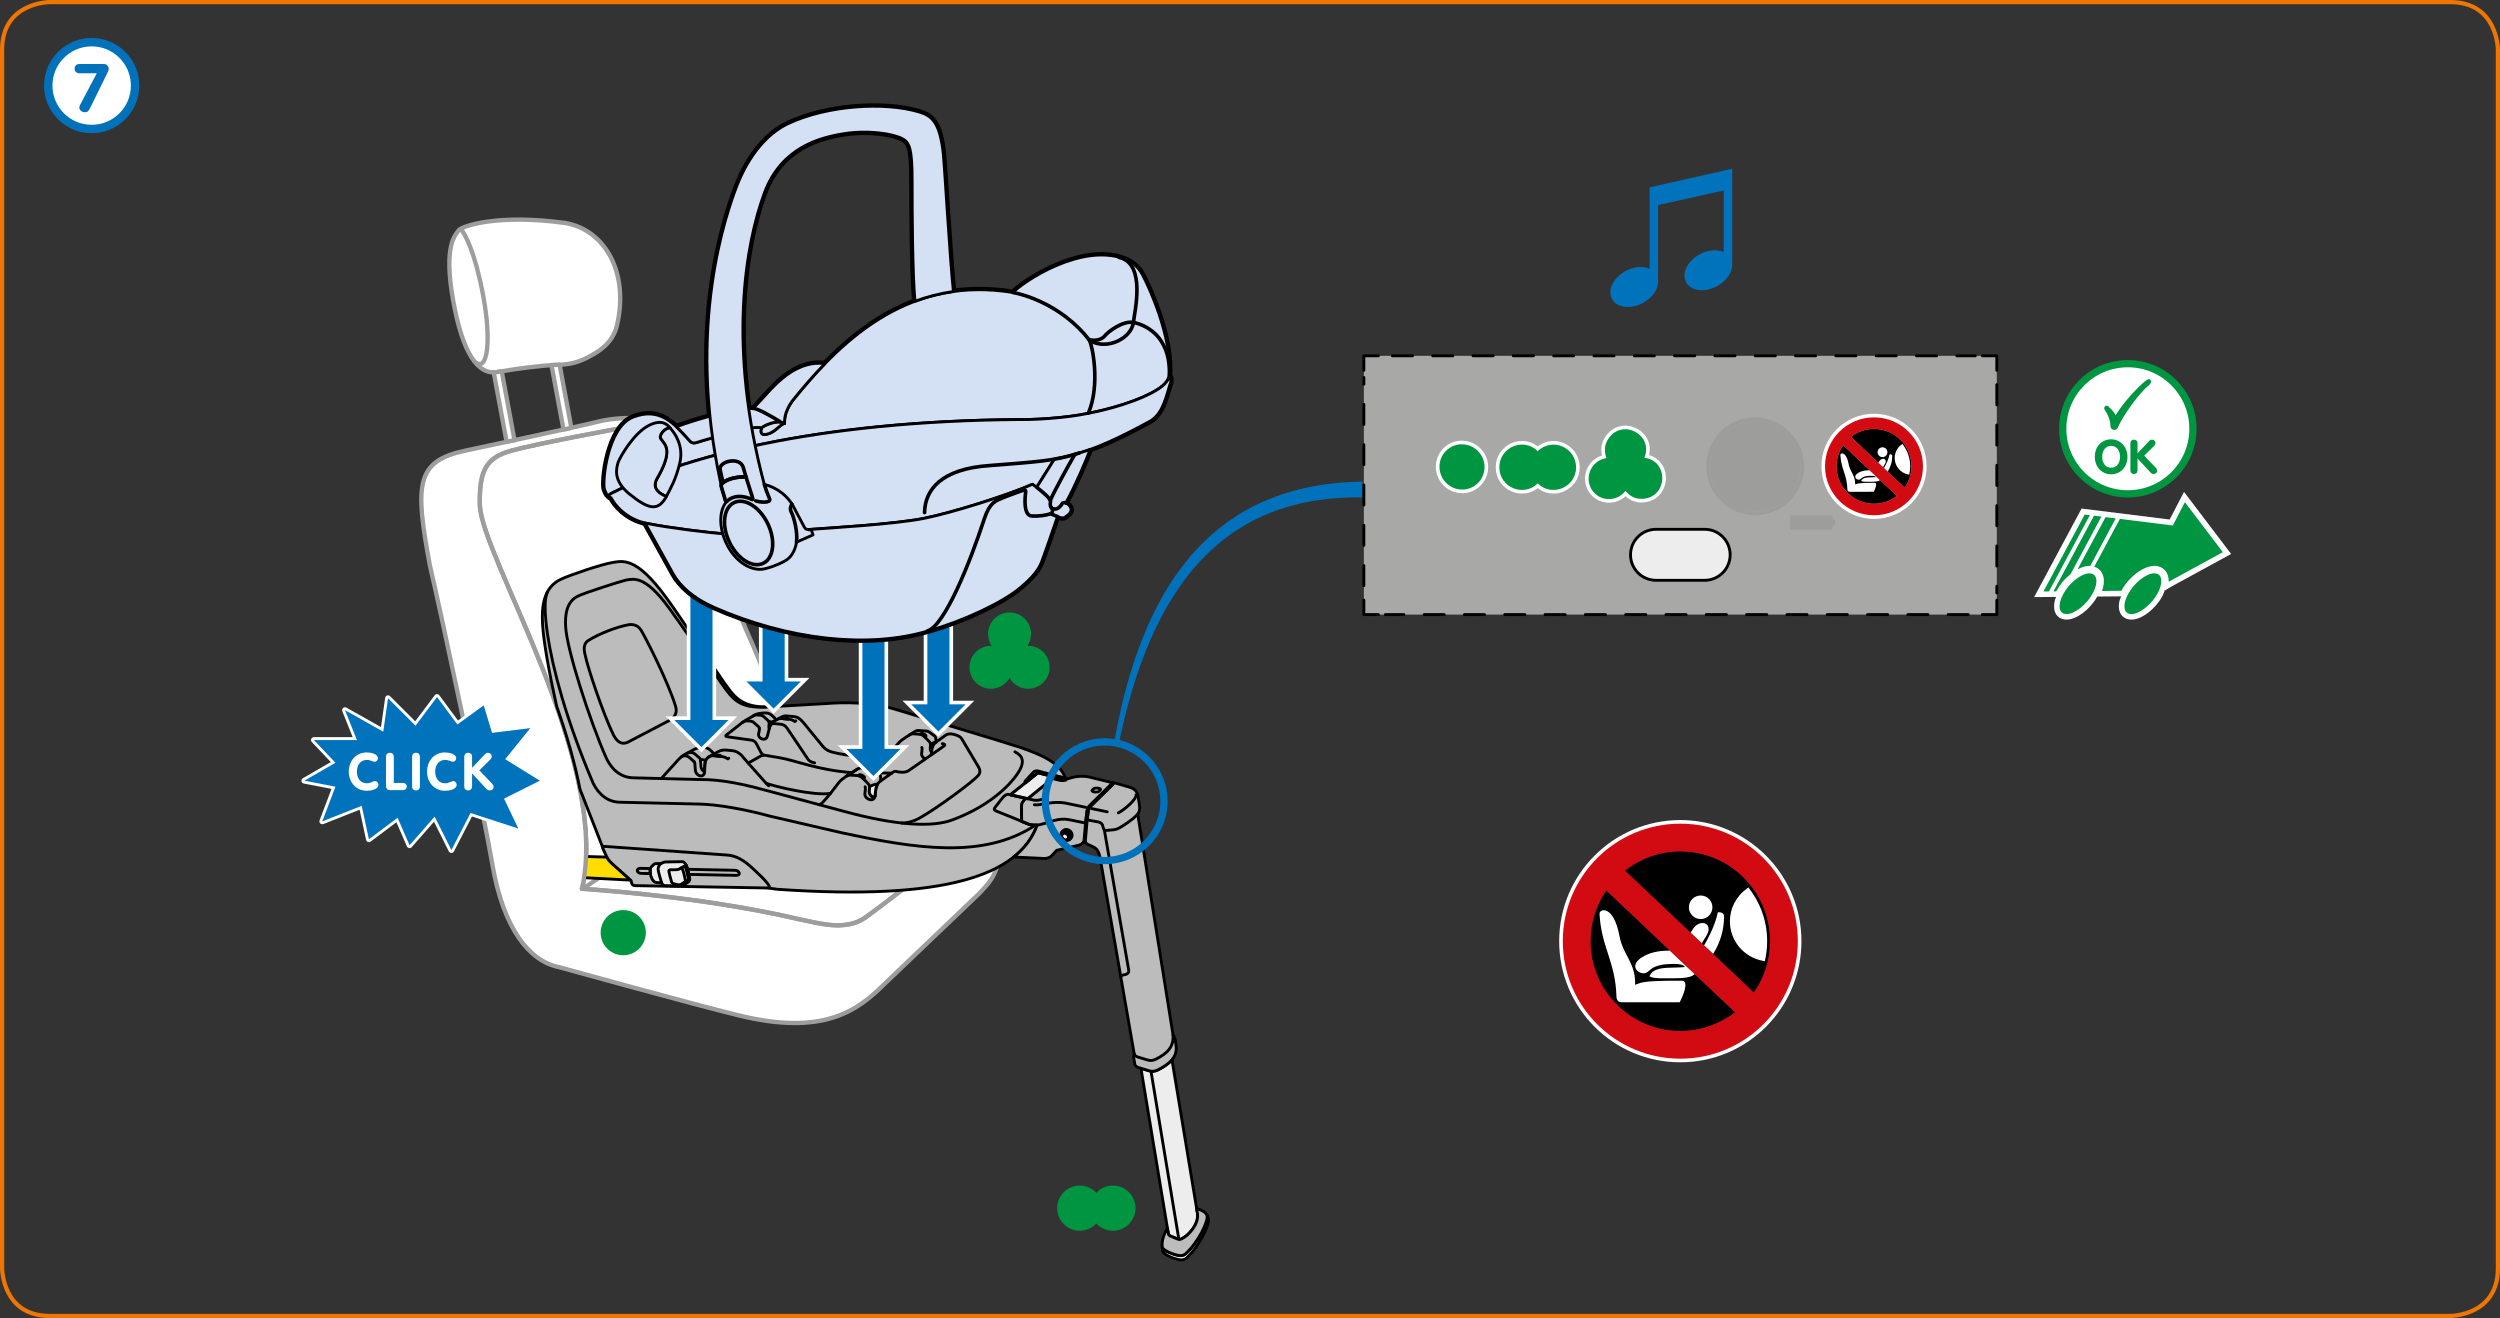 <?xml version="1.0" encoding="UTF-8"?>
<!DOCTYPE svg PUBLIC "-//W3C//DTD SVG 1.1//EN" "http://www.w3.org/Graphics/SVG/1.1/DTD/svg11.dtd">
<!-- Creator: CorelDRAW 2017 -->
<svg xmlns="http://www.w3.org/2000/svg" xml:space="preserve" width="105mm" height="55.358mm" version="1.1" style="shape-rendering:geometricPrecision; text-rendering:geometricPrecision; image-rendering:optimizeQuality; fill-rule:evenodd; clip-rule:evenodd"
viewBox="0 0 10485.54 5528.21"
 xmlns:xlink="http://www.w3.org/1999/xlink">
 <rect x="0" y="0" width="10485.54" height="5528.21" fill="#333333" stroke="none"/>
 <defs>
  <style type="text/css">
   <![CDATA[
    .str1 {stroke:#0072BB;stroke-width:35.23;stroke-miterlimit:4}
    .str6 {stroke:#0072BB;stroke-width:30.37;stroke-miterlimit:4}
    .str10 {stroke:#009641;stroke-width:30.37;stroke-miterlimit:4}
    .str12 {stroke:white;stroke-width:30.37;stroke-miterlimit:10}
    .str5 {stroke:white;stroke-width:30.37;stroke-miterlimit:4}
    .str0 {stroke:#EE7601;stroke-width:17.62;stroke-miterlimit:4}
    .str2 {stroke:#9D9D9C;stroke-width:18.21;stroke-linecap:round;stroke-linejoin:round;stroke-miterlimit:4}
    .str11 {stroke:white;stroke-width:44.25;stroke-linecap:round;stroke-linejoin:round;stroke-miterlimit:4}
    .str8 {stroke:black;stroke-width:24.28;stroke-linecap:round;stroke-linejoin:round;stroke-miterlimit:4}
    .str7 {stroke:white;stroke-width:24.28;stroke-linecap:round;stroke-linejoin:round;stroke-miterlimit:4}
    .str3 {stroke:black;stroke-width:12.15;stroke-linecap:round;stroke-linejoin:round;stroke-miterlimit:10}
    .str4 {stroke:black;stroke-width:12.15;stroke-linecap:round;stroke-linejoin:round;stroke-miterlimit:4}
    .str9 {stroke:black;stroke-width:15.18;stroke-linecap:round;stroke-linejoin:round;stroke-miterlimit:4}
    .fil14 {fill:none}
    .fil0 {fill:none;fill-rule:nonzero}
    .fil15 {fill:black}
    .fil9 {fill:#009641}
    .fil12 {fill:#9D9D9C}
    .fil17 {fill:#D20A11}
    .fil16 {fill:white}
    .fil11 {fill:black;fill-rule:nonzero}
    .fil2 {fill:#0072BB;fill-rule:nonzero}
    .fil7 {fill:#0073BC;fill-rule:nonzero}
    .fil6 {fill:#009641;fill-rule:nonzero}
    .fil13 {fill:#9D9D9C;fill-rule:nonzero}
    .fil10 {fill:#A8A8A7;fill-rule:nonzero}
    .fil3 {fill:#BCBCBC;fill-rule:nonzero}
    .fil8 {fill:#D4E0F4;fill-rule:nonzero}
    .fil4 {fill:#EDEDED;fill-rule:nonzero}
    .fil5 {fill:#FFDD00;fill-rule:nonzero}
    .fil1 {fill:white;fill-rule:nonzero}
   ]]>
  </style>
 </defs>
 <g id="Слой_x0020_1">
  <path class="fil0 str0" d="M208.52 8.81c0,0 -199.72,0 -199.72,199.72l0 5111.17c0,0 0,199.72 199.72,199.72l10068.49 0c0,0 199.72,0 199.72,-199.72l0 -5111.17c0,0 0,-199.72 -199.72,-199.72l-10068.49 0z"/>
  <path class="fil1" d="M384.46 541.06c100.58,0 182.1,-81.52 182.1,-182.1 0,-100.58 -81.52,-182.13 -182.1,-182.13 -100.58,0 -182.1,81.55 -182.1,182.13 0,100.58 81.52,182.1 182.1,182.1z"/>
  <path class="fil0 str1" d="M384.46 541.06c100.58,0 182.1,-81.52 182.1,-182.1 0,-100.58 -81.52,-182.13 -182.1,-182.13 -100.58,0 -182.1,81.55 -182.1,182.13 0,100.58 81.52,182.1 182.1,182.1z"/>
  <path class="fil2" d="M335.41 440.94c-2,3.99 -2.8,6.47 -2.8,9.91 0,8.15 7.91,19.97 23.41,19.97 12.62,0 15.74,-5.59 23.65,-21.41l69.9 -142.04c3.36,-7.03 6.47,-12.94 6.47,-18.61 0,-7.35 -5.91,-20.29 -20.29,-20.29l-102.02 0c-15.5,0 -20.85,9.59 -20.85,19.49 0,9.59 5.59,19.41 20.85,19.41l72.14 0 -70.46 133.58z"/>
  <path class="fil1" d="M3282.25 3113.91c-32.28,-217.23 -122.88,-401.55 -153.99,-475.22 -68.03,-161.24 -119.99,-305.19 -151.31,-461.67 -31.29,-156.49 -59.5,-339.33 -184.67,-396.68 -101.99,-44.67 -239,-23.46 -281.98,-12.22 -63.51,16.59 -493.24,108.26 -556.62,121.57 -210.14,43.93 -214.3,140.85 -150.46,483.38 42.03,176.04 224.62,1032.61 261.12,1248.81 46.61,275.73 157.15,409.93 280.03,434.51 83.56,22.94 541.54,149.9 750.74,201.58 358.5,88.53 501.56,-18.01 616.34,-132.78l396.6 -378.61c33.89,-38.33 72.12,-67.19 85.26,-165.54l-911.07 -467.14z"/>
  <path class="fil0 str2" d="M3282.25 3113.91c-32.28,-217.23 -122.88,-401.55 -153.99,-475.22 -68.03,-161.24 -119.99,-305.19 -151.31,-461.67 -31.29,-156.49 -59.5,-339.33 -184.67,-396.68 -101.99,-44.67 -239,-23.46 -281.98,-12.22 -63.51,16.59 -493.24,108.26 -556.62,121.57 -210.14,43.93 -214.3,140.85 -150.46,483.38 42.03,176.04 224.62,1032.61 261.12,1248.81 46.61,275.73 157.15,409.93 280.03,434.51 83.56,22.94 541.54,149.9 750.74,201.58 358.5,88.53 501.56,-18.01 616.34,-132.78l396.6 -378.61c33.89,-38.33 72.12,-67.19 85.26,-165.54l-911.07 -467.14"/>
  <path class="fil0 str2" d="M2871.87 1847.88c-59.53,-81.17 -198.73,-63.69 -236.98,-57.35 -48.44,8.1 -382.52,70.07 -490.29,99.73 -107.76,29.59 -134.71,86.17 -132.04,226.28 4.15,217.12 549.61,1066.85 428.39,1611.07 170.65,12.18 559.3,45.34 914.76,128.83 68.63,12.68 188.51,52.46 273.73,-8.18 85.25,-60.7 237.69,-181.99 237.69,-181.99"/>
  <path class="fil0 str2" d="M2871.87 1847.88c-59.53,-81.17 -198.73,-63.69 -236.98,-57.35 -48.44,8.1 -382.52,70.07 -490.29,99.73 -107.76,29.59 -134.71,86.17 -132.04,226.28 4.15,217.12 549.61,1066.85 428.39,1611.07 170.65,12.18 559.3,45.34 914.76,128.83 68.63,12.68 188.51,52.46 273.73,-8.18 85.25,-60.7 237.69,-181.99 237.69,-181.99"/>
  <path class="fil1" d="M2370.37 935.21c167.41,28.57 268.9,208.8 217.43,429.09 -18.04,77.26 -80.11,111.61 -114.38,130.21 -34.42,18.56 -70.18,34.31 -135.92,35.76 -61.55,1.34 -180.26,17.12 -250.34,29.98 -82.23,15.11 -147.37,-77.18 -187.38,-304.66 -40.05,-227.41 10.01,-270.35 25.78,-291.81 18.53,-15.71 158.71,-67.22 444.81,-28.57z"/>
  <path class="fil0 str2" d="M2370.37 935.21c167.41,28.57 268.9,208.8 217.43,429.09 -18.04,77.26 -80.11,111.61 -114.38,130.21 -34.42,18.56 -70.18,34.31 -135.92,35.76 -61.55,1.34 -180.26,17.12 -250.34,29.98 -82.23,15.11 -147.37,-77.18 -187.38,-304.66 -40.05,-227.41 10.01,-270.35 25.78,-291.81 18.53,-15.71 158.71,-67.22 444.81,-28.57"/>
  <path class="fil0 str2" d="M1932.65 960.92c17.19,18.6 60.07,95.83 94.38,281.77 34.34,186 17.19,311.88 -28.61,279.02"/>
  <path class="fil1" d="M2312.95 1531.32l50.37 270.21c11.41,-2.54 22.48,-4.96 33.11,-7.32l-49.32 -264.3c-3.1,0.18 -6.3,0.28 -9.62,0.35 -7.43,0.15 -15.64,0.53 -24.55,1.06z"/>
  <path class="fil0 str2" d="M2312.95 1531.32l50.37 270.21c11.41,-2.54 22.48,-4.96 33.11,-7.32l-49.32 -264.3c-3.1,0.18 -6.3,0.28 -9.62,0.35 -7.43,0.15 -15.64,0.53 -24.55,1.06"/>
  <path class="fil1" d="M2104.32 1557.24c-6.02,1.06 -11.72,2.08 -17.16,3.03 -5.56,1.03 -11.02,1.56 -16.42,1.59l53.98 291.35c10.75,-2.29 21.91,-4.65 33.11,-7.08l-53.52 -288.88z"/>
  <path class="fil0 str2" d="M2104.32 1557.24c-6.02,1.06 -11.72,2.08 -17.16,3.03 -5.56,1.03 -11.02,1.56 -16.42,1.59l53.98 291.35c10.75,-2.29 21.91,-4.65 33.11,-7.08l-53.52 -288.88"/>
  <path class="fil3" d="M4274.45 3133.36c-61.93,-20.89 -414.58,-125.91 -518.58,-158.07 -104,-32.1 -216.97,-30.05 -289.55,-24.49l-233.43 13.53c-130.94,7.99 -159.44,-53.24 -196.54,-102.38 -42.8,-61.89 -203.56,-304.88 -243.54,-357.19 -126.01,-173.19 -183.93,-151.17 -223.91,-145.43 -44.53,6.98 -179.03,52.49 -216.17,70.21 -72.5,33.39 -81.48,113.4 -77.18,187.1 3.46,68.35 27.34,204.61 59.05,344.93 40.51,115.27 75.57,233.33 97.94,348.53 1.55,3.9 3,7.82 4.5,11.51l89.07 227.8 0.91 5.67 19.66 43.3c3.14,8.45 16.49,20 23.89,27.47l76.86 68.77c0.32,7.09 3,20.51 16.46,19.94l557.78 9.9 37.2 5.29c706.81,48.93 1014.32,-58.31 1091.41,-269.09 -17.97,0.25 -25.82,-0.88 -35.93,-4.04l-29.46 -11.77 -0.21 -63.76c-0.1,-2.36 0.92,-10.61 2.47,-13.28l8.07 -11.51c3.28,-4.86 11.16,-7.72 14.97,-6.41l-71.83 -16.35 109.85 -88.01c2.68,-2.68 7.5,-3.8 10.68,-2.78l55.73 14.16c1.27,-3.28 3.73,-5.74 8.74,-4.26l44.67 11.41c-21.67,-73.91 -132.75,-108.93 -193.55,-130.7z"/>
  <path class="fil0 str3" d="M4274.45 3133.36c-61.93,-20.89 -414.58,-125.91 -518.58,-158.07 -104,-32.1 -216.97,-30.05 -289.55,-24.49l-233.43 13.53c-130.94,7.99 -159.44,-53.24 -196.54,-102.38 -42.8,-61.89 -203.56,-304.88 -243.54,-357.19 -126.01,-173.19 -183.93,-151.17 -223.91,-145.43 -44.53,6.98 -179.03,52.49 -216.17,70.21 -72.5,33.39 -81.48,113.4 -77.18,187.1 3.46,68.35 27.34,204.61 59.05,344.93 40.51,115.27 75.57,233.33 97.94,348.53 1.55,3.9 3,7.82 4.5,11.51l89.07 227.8 0.91 5.67 19.66 43.3c3.14,8.45 16.49,20 23.89,27.47l76.86 68.77c0.32,7.09 3,20.51 16.46,19.94l557.78 9.9 37.2 5.29c706.81,48.93 1014.32,-58.31 1091.41,-269.09 -17.97,0.25 -25.82,-0.88 -35.93,-4.04l-29.46 -11.77 -0.21 -63.76c-0.1,-2.36 0.92,-10.61 2.47,-13.28l8.07 -11.51c3.28,-4.86 11.16,-7.72 14.97,-6.41l-71.83 -16.35 109.85 -88.01c2.68,-2.68 7.5,-3.8 10.68,-2.78l55.73 14.16c1.27,-3.28 3.73,-5.74 8.74,-4.26l44.67 11.41c-21.67,-73.91 -132.75,-108.93 -193.55,-130.7"/>
  <path class="fil4" d="M5022.46 5089.74l-106.92 -644.76c-13.14,15.61 -33.18,29.34 -59.4,42.62 -14.3,6.17 -22.37,7.44 -37.94,3.07l-32.9 -9.97 115.06 694.37c0.46,3.72 4.33,7.64 7.47,8.77l32.55 13.56c4.26,1.94 11.59,1.13 15.89,-1.55 26.67,-12.01 73.11,-59.89 66.2,-106.11z"/>
  <path class="fil0 str3" d="M5022.46 5089.74l-106.92 -644.76c-13.14,15.61 -33.18,29.34 -59.4,42.62 -14.3,6.17 -22.37,7.44 -37.94,3.07l-32.9 -9.97 115.06 694.37c0.46,3.72 4.33,7.64 7.47,8.77l32.55 13.56c4.26,1.94 11.59,1.13 15.89,-1.55 26.67,-12.01 73.11,-59.89 66.2,-106.11"/>
  <path class="fil3" d="M4933.11 4390.11l-3.73 -27.34c-1.27,-7.92 -3,-14.93 -9.27,-21.45l-148.25 -927.12c9.48,-11.27 9.06,-27.48 6.66,-40.58l-5.21 -33.86c-3.87,-25.71 -23.43,-34.17 -32.79,-37.06l-67.19 -19.83 -5.85 6.66 -0.28 -6.38 -98.35 -24.13c-40.65,-8.74 -75.96,2.5 -90.65,7.64l-54.85 -14.02c-5.03,-1.48 -7.47,0.99 -8.77,4.3l1.3 0.31c3.11,0.99 2.72,4.47 0.07,6.66l-105.79 85.96c-3.76,-1.31 -11.69,1.55 -14.97,6.41l-8.03 11.51c-1.56,2.69 -2.58,10.96 -2.47,13.32l0.17 63.73 29.49 11.8c10.12,3.17 17.94,4.29 35.93,4.04 -18.59,50.91 -50.66,95.72 -98.49,133.81l126.37 6.13c11.94,0.77 26.73,-4.23 32.7,-11.34l20.99 -22.8 92.37 -21.31c6.02,-1.7 13.28,-4.58 18.28,-10.65l11.69 -0.45c0.78,2.75 2.61,5.1 6.84,6.86l17.83 8.21c14.62,6.38 28.21,13.04 34.77,46.51l143.48 824.75c-0.99,5.74 -4.05,8.84 -1.62,18.74l4.36 24.84c0.64,5.56 6.2,9.94 15.58,13.67l42.76 13.03c15.61,4.33 23.64,3.1 37.98,-3.11 52.71,-26.7 80.64,-55.23 76.94,-97.48z"/>
  <path class="fil0 str3" d="M4933.11 4390.11l-3.73 -27.34c-1.27,-7.92 -3,-14.93 -9.27,-21.45l-148.25 -927.12c9.48,-11.27 9.06,-27.48 6.66,-40.58l-5.21 -33.86c-3.87,-25.71 -23.43,-34.17 -32.79,-37.06l-67.19 -19.83 -5.85 6.66 -0.28 -6.38 -98.35 -24.13c-40.65,-8.74 -75.96,2.5 -90.65,7.64l-54.85 -14.02c-5.03,-1.48 -7.47,0.99 -8.77,4.3l1.3 0.31c3.11,0.99 2.72,4.47 0.07,6.66l-105.79 85.96c-3.76,-1.31 -11.69,1.55 -14.97,6.41l-8.03 11.51c-1.56,2.69 -2.58,10.96 -2.47,13.32l0.17 63.73 29.49 11.8c10.12,3.17 17.94,4.29 35.93,4.04 -18.59,50.91 -50.66,95.72 -98.49,133.81l126.37 6.13c11.94,0.77 26.73,-4.23 32.7,-11.34l20.99 -22.8 92.37 -21.31c6.02,-1.7 13.28,-4.58 18.28,-10.65l11.69 -0.45c0.78,2.75 2.61,5.1 6.84,6.86l17.83 8.21c14.62,6.38 28.21,13.04 34.77,46.51l143.48 824.75c-0.99,5.74 -4.05,8.84 -1.62,18.74l4.36 24.84c0.64,5.56 6.2,9.94 15.58,13.67l42.76 13.03c15.61,4.33 23.64,3.1 37.98,-3.11 52.71,-26.7 80.64,-55.23 76.94,-97.48"/>
  <path class="fil0 str3" d="M4350.28 3460.67c12.68,-0.53 47.94,-12.68 69.47,-18.77 20.29,-5.74 42.48,-8.32 62.49,-4.19l68.42 13.81c1.66,0.35 2.43,-0.46 2.58,-2.15 0,0 5.1,-40.87 6.16,-48.3 1.06,-7.43 6.06,-16.95 10.57,-21.52l97.24 -96.43"/>
  <path class="fil0 str3" d="M4667.49 3289.53l-92.51 90.99c-4.47,4.61 -9.48,14.16 -10.54,21.56 -0.6,4.36 -2.61,20.08 -4.18,32.45 -0.36,2.4 1.16,4.15 5.63,5.21l34.56 6.73c0,0 23.04,1.13 25.37,19.76 0.95,6.44 3.38,16.77 13.1,16.74l28.43 -2.19c5.67,-0.6 16.6,-2.19 27.76,-8.49 17.97,-10.26 56.33,-34.74 74.69,-55.8"/>
  <path class="fil0 str3" d="M4667.49 3289.53l-92.51 90.99c-4.47,4.61 -9.48,14.16 -10.54,21.56 -0.6,4.36 -2.61,20.08 -4.18,32.45l-7.9 89.41c-0.42,2.97 0.57,7.15 1.84,10.15l-11.69 0.46c2.78,-3.28 4.04,-6.62 4.43,-12.5l6.31 -72.64c0,0 5.1,-40.9 6.16,-48.34 1.09,-7.39 6.06,-16.98 10.57,-21.52l97.24 -96.43 0.28 6.42"/>
  <path class="fil4" d="M4459.79 3483.8c7.51,-7.4 20.71,-6.24 29.45,2.61 8.74,8.91 9.73,22.09 2.26,29.49l-4.57 4.47c-7.51,7.43 -20.68,6.23 -29.46,-2.65 -8.77,-8.88 -9.76,-22.05 -2.29,-29.49l4.61 -4.43z"/>
  <path class="fil0 str3" d="M4459.79 3483.8c7.51,-7.4 20.71,-6.24 29.45,2.61 8.74,8.91 9.73,22.09 2.26,29.49l-4.57 4.47c-7.51,7.43 -20.68,6.23 -29.46,-2.65 -8.77,-8.88 -9.76,-22.05 -2.29,-29.49l4.61 -4.43"/>
  <path class="fil0 str3" d="M4460.03 3493.16c5.21,-5.14 14.37,-4.33 20.46,1.87 6.03,6.13 6.73,15.25 1.59,20.39l-3.94 4.54c-5.21,5.11 -14.41,4.3 -20.43,-1.83 -6.06,-6.2 -6.8,-15.4 -1.55,-20.47l3.87 -4.5"/>
  <path class="fil0 str3" d="M4456.15 3497.67c5.14,-5.14 14.34,-4.33 20.4,1.8 6.05,6.2 6.76,15.33 1.58,20.47"/>
  <path class="fil0 str3" d="M4455.17 3488.24c7.54,-7.4 20.75,-6.23 29.49,2.68 8.77,8.85 9.72,22.02 2.25,29.49"/>
  <path class="fil4" d="M4586.65 3308.8c1.87,-2.11 7.71,-3.73 14.76,-3.38 8.31,0.28 14.97,2.96 14.9,5.91 -0.07,0.43 -0.14,0.78 -0.46,1.13l-6.37 6.09c-2.12,2.33 -7.79,3.7 -14.77,3.43 -8.35,-0.36 -14.97,-3.04 -14.9,-6.03 0.04,-0.46 0.36,-0.95 0.78,-1.41l6.06 -5.74z"/>
  <path class="fil0 str3" d="M4586.65 3308.8c1.87,-2.11 7.71,-3.73 14.76,-3.38 8.31,0.28 14.97,2.96 14.9,5.91 -0.07,0.43 -0.14,0.78 -0.46,1.13l-6.37 6.09c-2.12,2.33 -7.79,3.7 -14.77,3.43 -8.35,-0.36 -14.97,-3.04 -14.9,-6.03 0.04,-0.46 0.36,-0.95 0.78,-1.41l6.06 -5.74"/>
  <path class="fil0 str3" d="M4690.58 3409.3c21.87,-10.33 77.29,-56.51 74.01,-75.26"/>
  <line class="fil0 str3" x1="4578.55" y1="3391.33" x2="4643.83" y2= "3404.96" />
  <path class="fil0 str3" d="M4338.34 3375.24c11.02,2.57 24.49,-1.41 42.17,-4.01 17.65,-2.61 50.65,-9.27 86.8,-3.18l86.49 18.08"/>
  <path class="fil0 str3" d="M4632.74 3486.17l101.46 583.36c2.4,10.5 -10.01,18.98 -19.94,18.98 -3.21,0.39 -14.26,2.9 -13.03,9.84"/>
  <line class="fil0 str3" x1="4828.2" y1="4497.1" x2="4943.86" y2= "5195.02" />
  <path class="fil4" d="M5058.03 5090.21c3.18,4.08 5.14,8.77 5.14,14.23 0.85,23.01 -36.67,105.2 -91.52,155.05 -7.04,5.77 -18.95,8.84 -31.78,5.32 -12.36,-2.23 -38.01,-11.03 -51.19,-19.91 -11.55,-7.47 -13.7,-11.48 -14.16,-16.73 -0.17,-0.74 -0.32,-1.84 -0.39,-3.11 -0.14,8.81 2.16,20.79 2.16,20.79 1.3,5.67 3.63,9.44 15.22,16.98 13.38,8.88 39.25,17.8 51.75,20.08 12.93,3.56 24.98,0.39 32.06,-5.39 55.34,-50.38 93.89,-136.05 93.08,-159.34 -0.15,-9.87 -2.79,-22.37 -10.37,-27.97z"/>
  <path class="fil0 str3" d="M5058.03 5090.21c3.18,4.08 5.14,8.77 5.14,14.23 0.85,23.01 -36.67,105.2 -91.52,155.05 -7.04,5.77 -18.95,8.84 -31.78,5.32 -12.36,-2.23 -38.01,-11.03 -51.19,-19.91 -11.55,-7.47 -13.7,-11.48 -14.16,-16.73 -0.17,-0.74 -0.32,-1.84 -0.39,-3.11 -0.14,8.81 2.16,20.79 2.16,20.79 1.3,5.67 3.63,9.44 15.22,16.98 13.38,8.88 39.25,17.8 51.75,20.08 12.93,3.56 24.98,0.39 32.06,-5.39 55.34,-50.38 93.89,-136.05 93.08,-159.34 -0.15,-9.87 -2.79,-22.37 -10.37,-27.97"/>
  <path class="fil3" d="M5019.08 5069.1l3.38 20.64c6.91,46.23 -39.49,94.06 -66.16,106.11 -4.33,2.68 -11.69,3.49 -15.92,1.55l-32.56 -13.6c-3.14,-1.12 -7.01,-5.03 -7.47,-8.77l-3.9 -23.5c-23.19,36.15 -23.43,69.57 -21.92,76.58 0.46,5.29 2.61,9.31 14.13,16.78 13.21,8.88 38.83,17.69 51.26,19.9 12.75,3.53 24.66,0.42 31.74,-5.32 54.82,-49.85 92.34,-132.04 91.49,-155.05 0,-20.89 -29.03,-30.89 -44.07,-35.33z"/>
  <path class="fil0 str3" d="M5019.08 5069.1l3.38 20.64c6.91,46.23 -39.49,94.06 -66.16,106.11 -4.33,2.68 -11.69,3.49 -15.92,1.55l-32.56 -13.6c-3.14,-1.12 -7.01,-5.03 -7.47,-8.77l-3.9 -23.5c-23.19,36.15 -23.43,69.57 -21.92,76.58 0.46,5.29 2.61,9.31 14.13,16.78 13.21,8.88 38.83,17.69 51.26,19.9 12.75,3.53 24.66,0.42 31.74,-5.32 54.82,-49.85 92.34,-132.04 91.49,-155.05 0,-20.89 -29.03,-30.89 -44.07,-35.33"/>
  <path class="fil0 str3" d="M4757.1 4420.41c0.53,5.28 5.81,9.37 14.59,12.86l40.33 12.25c14.62,4.12 22.23,2.97 35.65,-2.89 49.74,-25.19 75.68,-51.65 72.18,-102.34"/>
  <path class="fil0 str3" d="M4256.52 3153.19c26.52,14.55 38.05,29.77 27.82,60.95 -19.58,51.43 -114.52,160.22 -290.71,225.15 -83.56,30.72 -230.04,24.1 -449.87,-35.12l-310.51 -83.7c-98.57,-27.16 -199.99,-52.22 -301.36,-50.98l-277.08 -7.12c-68.28,-2.08 -100.96,-59.25 -111.57,-82.16 -70.92,-159.9 -166.04,-457.76 -170.76,-551.05 -2.97,-51.12 3.28,-106.64 53.62,-129.85 25.85,-12.26 166.67,-58.1 199.12,-66.24 32.34,-4.64 79.26,-22.51 181.29,117.74 32.41,42.38 185.79,266.65 220.54,316.85 46.89,66.59 74.69,103.96 186.18,97.98"/>
  <path class="fil0 str3" d="M2296.96 2482.28c-15.04,25.89 -12.92,89 -0.91,176.19 22.44,149.86 79.33,361.66 190.62,624.12 10.75,22.93 43.26,80.11 111.58,82.12l330.17 7.58c84.83,1.37 202.71,23.85 301.29,50.94l300.54 69.54c305.44,65.42 593.79,113.43 812.67,-32.07"/>
  <path class="fil0 str3" d="M2833.51 2962.57c-28.29,-95.37 -124.08,-286.32 -144.9,-319.53 -15.08,-25.41 -41.67,-24.95 -53.58,-22.45 -51.48,9.41 -124.89,39.04 -165.72,64.68 -16.91,10.05 -24.1,26.88 -15.08,61.86 11.02,54.15 74.48,244.53 119.11,336.23 13.25,24.56 31.36,42.7 59.68,29.7l177.56 -93c18.95,-10.05 31.36,-31.29 22.94,-57.49"/>
  <path class="fil0 str3" d="M2773.54 3265.28l70.98 -78.35c8.56,-9.62 18.56,-17.09 23.68,-20.25l43.89 -23.75c5.36,-2.86 17.59,-7.22 32,-7.68 13.21,-0.28 20.96,0.11 30.9,7.72l12.96 11.44c1.69,1.38 3.83,4.93 3.8,9.59"/>
  <path class="fil0 str3" d="M3694.18 3275.12c-12.65,7.96 -17.69,19.16 -20.79,33.99l-3.69 30.44c-1.76,11.94 -25.3,-3.73 -23.68,-20.47l1.17 -14.97c0.81,-7.12 -0.78,-11.27 -7.54,-18.91l-24.42 -24.67c-4.44,-4.05 -12.29,-7.36 -18.98,-7.68l-31.43 -1.76c-6.52,-0.11 -12.51,2.82 -15.43,4.64"/>
  <path class="fil0 str3" d="M3211.46 3168.28c-7.37,-1.41 -16.21,0.11 -20.68,2.57l-52.67 29.7 75.22 84.66c30.4,11.76 200.17,54.15 270.17,42.27 15.79,-20.75 33.25,-43.44 33.25,-43.44 9.1,-11.27 18.88,-18.45 32.63,-28.29l23.54 -15.29c-143.59,-10.29 -236.25,-51.22 -301.6,-61.96l-59.85 -10.22"/>
  <path class="fil0 str3" d="M3687.36 3246.3c4.26,2.86 5.88,6.94 6.13,13.04l0.7 15.78 45.63 -32.24 -58.66 -1.37 6.2 4.78"/>
  <path class="fil4" d="M3647.18 3304.11l-1.16 14.97c-1.62,16.74 21.91,32.42 23.68,20.5l3.69 -30.47c1.62,-7.75 3.8,-14.51 7.26,-20.29 -15.72,0.88 -26.91,6.59 -33.29,10.82 0.07,1.38 0.07,2.86 -0.18,4.47z"/>
  <path class="fil0 str3" d="M3647.18 3304.11l-1.16 14.97c-1.62,16.74 21.91,32.42 23.68,20.5l3.69 -30.47c1.62,-7.75 3.8,-14.51 7.26,-20.29 -15.72,0.88 -26.91,6.59 -33.29,10.82 0.07,1.38 0.07,2.86 -0.18,4.47"/>
  <path class="fil0 str3" d="M3554.84 3252.47l40.94 -26.49c2.92,-1.87 8.95,-4.79 15.46,-4.65l36.54 2.26c6.65,0.32 14.48,3.56 18.95,7.68l15.53 10.82"/>
  <line class="fil0 str3" x1="3554.84" y1="3252.47" x2="3595.78" y2= "3225.98" />
  <path class="fil0 str3" d="M3669.72 3339.57c-3.42,27.05 -43.97,13.17 -42.24,-10.19l1.98 -18.28c0.24,-3.56 0.63,-8.28 -1.1,-11.16"/>
  <path class="fil4" d="M3609.18 3249.21c5,1.31 9.97,3.8 13.21,6.77l3.07 3.1c1.66,2.12 0.56,4.05 -1.06,4.97l-3.53 2.22 -5.67 -5.74c-3.9,-3.53 -10.36,-6.48 -16.31,-7.4l4.86 -3.18c1.02,-0.67 2.71,-1.37 5.42,-0.74z"/>
  <path class="fil0 str3" d="M3609.18 3249.21c5,1.31 9.97,3.8 13.21,6.77l3.07 3.1c1.66,2.12 0.56,4.05 -1.06,4.97l-3.53 2.22 -5.67 -5.74c-3.9,-3.53 -10.36,-6.48 -16.31,-7.4l4.86 -3.18c1.02,-0.67 2.71,-1.37 5.42,-0.74"/>
  <path class="fil0 str3" d="M3902.55 3125.71c0.67,-6.41 -0.53,-10.15 -6.62,-17.09l-22.02 -22.23c-4.01,-3.73 -11.13,-6.66 -17.12,-6.98l-28.36 -1.59c-5.88,-0.07 -11.45,3.39 -14.13,5"/>
  <path class="fil0 str3" d="M3113.19 3030.49c5.28,-3.73 13.77,-7.15 18.53,-6.91l14.41 0.81c3.49,0.29 10.78,1.77 14.58,5.25l17.69 15.86c1.94,1.51 5.14,5.28 5.99,7.5"/>
  <path class="fil0 str3" d="M3184.37 3053.02c1.12,3.11 1.34,6.52 0.21,10.95l-2.3 11.2c-6.97,21.95 29.42,38.26 36.43,11.69l10.75 -42.69c3.07,-10.54 8.11,-14.48 11.94,-16.74l37.24 -20.4c4.93,-2.99 11.2,-4.71 19.51,-4.29l31.36 2.72c14.69,1.27 24.35,7.18 38.97,23.78l82.44 100.96c13.81,15.54 22.72,19.27 39.21,24.1 23.78,6.8 123.34,27.8 226.88,19.77l52.64 -58.56c7.85,-8.84 25.88,-21.06 30.15,-23.39l36.99 -23.92c2.65,-1.7 8.11,-4.33 13.99,-4.23l32.97 2.05c5.95,0.28 13.1,3.24 17.09,6.9l18.67 13.64c3.8,2.57 5.31,6.3 5.46,11.72l0.63 14.52 0.81 -0.21 40.33 -29.17c4.76,-4.4 17.34,-6.87 28.68,-4.4 11.23,2.47 29.03,7.08 37.27,17.97l70.88 119.15c9.31,15.96 7.58,27.19 -1.44,36.95 -17.83,22.66 -171.53,137.26 -246.25,178.58 -28.15,15.5 -57.39,21.13 -73,20.46"/>
  <path class="fil0 str3" d="M3880.65 3182.45c-8.46,-3.25 -15.93,-11.16 -15.22,-20.89l1.72 -16.53c0.25,-3.21 0.6,-7.47 -0.88,-10.08"/>
  <path class="fil4" d="M3868.5 3076.14c4.47,1.17 8.98,3.43 11.9,6.1l2.79 2.78c1.44,1.91 0.45,3.7 -1.03,4.51l-3.21 2.01 -5.07 -5.14c-3.49,-3.25 -9.3,-5.85 -14.72,-6.73l4.4 -2.82c0.95,-0.64 2.4,-1.27 4.93,-0.71z"/>
  <path class="fil0 str3" d="M3868.5 3076.14c4.47,1.17 8.98,3.43 11.9,6.1l2.79 2.78c1.44,1.91 0.45,3.7 -1.03,4.51l-3.21 2.01 -5.07 -5.14c-3.49,-3.25 -9.3,-5.85 -14.72,-6.73l4.4 -2.82c0.95,-0.64 2.4,-1.27 4.93,-0.71"/>
  <path class="fil4" d="M3926.42 3112.61c-10.86,1.73 -18.88,5.85 -23.82,9.13 0.14,1.23 0.11,2.54 -0.03,3.97l-1.1 13.53c-0.6,5.71 2.15,11.3 5.81,15.47l1.48 -12.15c2.72,-12.93 7.02,-22.83 17.66,-29.95z"/>
  <path class="fil0 str3" d="M3926.42 3112.61c-10.86,1.73 -18.88,5.85 -23.82,9.13 0.14,1.23 0.11,2.54 -0.03,3.97l-1.1 13.53c-0.6,5.71 2.15,11.3 5.81,15.47l1.48 -12.15c2.72,-12.93 7.02,-22.83 17.66,-29.95"/>
  <line class="fil0 str3" x1="3906.04" y1="3164.92" x2="3907.28" y2= "3154.71" />
  <path class="fil0 str3" d="M3952.18 3118.98c7.47,0.67 15.15,3.94 6.83,10.26l-150.04 104.42c-16.49,8.81 -38.08,4.72 -46.93,2.65 -12.29,-2.9 -14.12,0.6 -22.23,6.58"/>
  <path class="fil0 str3" d="M3717 3174.09c-20.82,24.66 -42.06,44.99 -57.04,44.95"/>
  <path class="fil0 str3" d="M3225.6 3028.05c-0.78,-2.25 -3.98,-6.02 -5.92,-7.54l-17.72 -15.85c-3.77,-3.49 -11.1,-5.04 -14.62,-5.25l-14.34 -0.84c-4.79,-0.25 -9.83,1.48 -14.41,4.54"/>
  <path class="fil0 str3" d="M2881.89 3159.41c6.98,-3.52 22.2,-6.2 34.52,4.44l17.66 15.82c4.12,3.35 4.68,7.29 5.07,15.85"/>
  <path class="fil4" d="M2939.14 3195.55l0.78 19.44c0.25,6.41 5.67,18.15 15.15,21.88l0.85 -25.43c0.24,-10.08 1.55,-17.23 4.36,-22.97 -7.86,-2.01 -16.49,-2.44 -22.19,-2.47 0.6,2.43 0.91,5.46 1.05,9.55z"/>
  <path class="fil0 str3" d="M2939.14 3195.55l0.78 19.44c0.25,6.41 5.67,18.15 15.15,21.88l0.85 -25.43c0.24,-10.08 1.55,-17.23 4.36,-22.97 -7.86,-2.01 -16.49,-2.44 -22.19,-2.47 0.6,2.43 0.91,5.46 1.05,9.55"/>
  <path class="fil0 str3" d="M3483.49 3327.47c-9.65,11.31 -31.92,39.57 -45.16,47.91"/>
  <path class="fil0 str3" d="M3240.13 3028.23l-15.26 -1.69c0.99,2.29 1.69,4.93 1.2,7.29l-1.41 15.36c-0.28,1.2 0.32,3.73 2.19,5.43l2.61 -10.47c2.75,-9.37 7.08,-13.56 10.68,-15.93"/>
  <path class="fil0 str3" d="M2968.57 3177.77c7.51,-7.58 18.18,-9.02 32.83,-7.16l22.09 2.02c12.36,0.91 21.74,5.38 28.75,10.25l4.43 -2.5"/>
  <path class="fil0 str3" d="M3258.66 3018.04c4.89,-3.03 11.8,-4.93 19.83,-4.26l31.71 2.82c7.89,0.71 16.21,4.62 23.54,9.66l4.15 -2.96"/>
  <path class="fil4" d="M3019.8 3168.28l-7.61 -0.78c-1.87,-0.28 -3.6,0.14 -5.32,1.34l-3.63 1.94 20.22 1.84c-0.25,-1.84 -0.92,-3.87 -3.66,-4.33z"/>
  <path class="fil0 str3" d="M3019.8 3168.28l-7.61 -0.78c-1.87,-0.28 -3.6,0.14 -5.32,1.34l-3.63 1.94 20.22 1.84c-0.25,-1.84 -0.92,-3.87 -3.66,-4.33"/>
  <path class="fil4" d="M3301.73 3012.1l-7.18 -0.74c-1.8,-0.28 -3.5,0.14 -5.11,1.27l-3.49 1.8 19.23 1.8c-0.25,-1.8 -0.88,-3.69 -3.46,-4.12z"/>
  <path class="fil0 str3" d="M3301.73 3012.1l-7.18 -0.74c-1.8,-0.28 -3.5,0.14 -5.11,1.27l-3.49 1.8 19.23 1.8c-0.25,-1.8 -0.88,-3.69 -3.46,-4.12"/>
  <path class="fil0 str3" d="M3251.4 3021.83c0.59,-5.35 -2.4,-10.95 -4.05,-12.29l-12.96 -11.52c-9.98,-7.57 -17.8,-7.93 -30.94,-7.64 -14.76,0.74 -28.92,3.49 -35.97,7.43l-39.1 22.8c-4.72,2.92 -11.49,6.83 -16.64,11.16l-64.85 50.73c-4.54,2.93 -3.91,7.04 4.01,7.71l99.84 13.99c10.75,0.92 17.16,6.9 21.98,15.33l16.38 31.95c1.73,3.6 6.87,12.93 13.85,14.62"/>
  <line class="fil0 str3" x1="3213.33" y1="3285.2" x2="3223.86" y2= "3296.08" />
  <path class="fil0 str3" d="M3229.46 3044.18c1.98,-5.53 10.99,-10.18 18.77,-9.3l26.67 2.72c9.59,1.23 18.08,4.29 27.55,18.38l85.74 127.46c4.16,7.68 13.56,13.14 28.57,16.38"/>
  <path class="fil0 str3" d="M2858.24 3173.79c6.69,-5.35 22.2,-6.2 34.52,4.44l17.69 15.85"/>
  <path class="fil0 str3" d="M2910.44 3194.1c4.04,3.35 4.04,7.26 4.43,15.89l1.1 13.42c-0.89,33.99 37.55,41.71 39.1,14.9l0.82 -26.88c0.59,-20.96 5.63,-29.45 19.61,-38.5l39.08 -21.35c8.35,-3.8 18.45,-7.15 33.14,-5.32l21.99 2.05c20.61,1.58 32.66,12.78 39.85,19.3l28.57 32.97"/>
  <path class="fil4" d="M4358.85 3242.72c-3.17,-0.99 -8,0.14 -10.68,2.82l-109.88 87.97 71.87 16.39 105.79 -86c2.64,-2.18 2.99,-5.67 -0.11,-6.65l-57 -14.52z"/>
  <path class="fil0 str3" d="M4358.85 3242.72c-3.17,-0.99 -8,0.14 -10.68,2.82l-109.88 87.97 71.87 16.39 105.79 -86c2.64,-2.18 2.99,-5.67 -0.11,-6.65l-57 -14.52"/>
  <path class="fil0 str3" d="M4423.33 3252.65l-68.1 -18.64c-8.67,-2.68 -17.34,0.29 -21.63,5.57l-34.49 37.2c-1.31,1.13 -0.07,4.72 2.05,6.69l47 -37.94c2.68,-2.65 7.5,-3.76 10.71,-2.82l55.73 14.19c1.27,-3.28 3.73,-5.74 8.74,-4.25"/>
  <path class="fil0 str3" d="M4415.44 3265.58l28.18 6.94c3.63,0.95 15.82,3.69 27.34,-0.99l-55.1 -14.3"/>
  <path class="fil0 str3" d="M4350.28 3460.67c-18.01,0.25 -25.82,-0.88 -35.93,-4.05l-138.74 -56.01c-8.38,-4.4 -5.63,-10.15 -1.02,-15.68l25.89 -33.11c9.69,-12.36 18.38,-20.96 29.35,-20.11l108.04 24.56c11.87,2.36 25.89,-1.55 38.97,-5.35"/>
  <path class="fil0 str3" d="M3082.74 3650.28l-263.41 -5.63c1.91,6.83 3.7,14.3 5.28,21.31l261.97 5.57c25.33,-0.36 12.4,-21.63 -3.84,-21.25"/>
  <path class="fil0 str3" d="M2526.09 3549.41l524.14 36.92c37.14,2.29 70.11,22.44 102.59,52.28 32.38,29.84 92.19,84.9 68.84,85.85"/>
  <path class="fil0 str2" d="M2440.95 3727.6c34.59,-18.67 36.53,-23.54 67.68,-43.23"/>
  <path class="fil5" d="M2570.56 3625.85c-7.4,-7.47 -20.75,-19.02 -23.89,-27.44l-1.62 -3.49 -75.36 -2.22c-3.77,-0.11 -8.42,0.56 -11.91,1.72 -1.27,29.56 -3.97,58.59 -8.28,86.84l194.25 10.05 -73.2 -65.46z"/>
  <path class="fil0 str4" d="M2570.56 3625.85c-7.4,-7.47 -20.75,-19.02 -23.89,-27.44l-1.62 -3.49 -75.36 -2.22c-3.77,-0.11 -8.42,0.56 -11.91,1.72 -1.27,29.56 -3.97,58.59 -8.28,86.84l194.25 10.05 -73.2 -65.46"/>
  <path class="fil4" d="M2892.45 3683.6c-2.54,-15.46 -8.57,-41.57 -14.27,-54.33 -6.45,-12.71 -11.66,-15.11 -17.16,-15.22l-68.88 1.2c-8.07,0.36 -16.38,4.58 -19.87,6.7l-22.08 0.31c-3.63,0 -5.75,1.66 -7.02,2.51l-12.82 12.54c-2.01,2.15 -3.14,6.62 -3.49,10.54 -0.85,10.43 1.31,30.82 12.68,45.62 2.54,4.12 7.75,7.05 12.58,7.96l22.86 1.56c0.42,2.64 6.52,11.23 13.25,11.65l53.69 0.88c13.63,0.43 23.85,-2.25 30.76,-6.58l13.91 -9.55c4.75,-3.35 7.22,-9.17 5.85,-15.79z"/>
  <path class="fil0 str3" d="M2892.45 3683.6c-2.54,-15.46 -8.57,-41.57 -14.27,-54.33 -6.45,-12.71 -11.66,-15.11 -17.16,-15.22l-68.88 1.2c-8.07,0.36 -16.38,4.58 -19.87,6.7l-22.08 0.31c-3.63,0 -5.75,1.66 -7.02,2.51l-12.82 12.54c-2.01,2.15 -3.14,6.62 -3.49,10.54 -0.85,10.43 1.31,30.82 12.68,45.62 2.54,4.12 7.75,7.05 12.58,7.96l22.86 1.56c0.42,2.64 6.52,11.23 13.25,11.65l53.69 0.88c13.63,0.43 23.85,-2.25 30.76,-6.58l13.91 -9.55c4.75,-3.35 7.22,-9.17 5.85,-15.79"/>
  <path class="fil0 str3" d="M2726.88 3647.85c0.14,-1.62 0.42,-3.32 0.85,-4.93l-42.63 -0.88c-19.16,0.84 -14.52,21.28 5.25,21.28l37.3 0.77c-0.98,-6.3 -1.09,-12.08 -0.77,-16.24"/>
  <path class="fil0 str3" d="M2892.45 3683.6c-2.54,-15.46 -8.57,-41.57 -14.27,-54.33"/>
  <path class="fil0 str3" d="M2886.88 3684.05c-2.76,-15.29 -7.33,-35.97 -12.68,-47.91 -1.73,-4.19 -4.4,-3.32 -7.4,-1.66l-17.37 10.26c-4.58,2.4 -11.17,3.24 -19.69,3.31l-16.71 0c-4.89,0.07 -8.77,2.75 -7.57,6.94 0.99,5.21 6.59,30.09 11.06,43.3 1.41,4.58 3.49,6.62 8.28,8.1l12.5 3.14c4.47,1.66 14.02,2.68 20.18,-0.81 5.11,-2.89 20.89,-13.31 26.07,-16.74 2.12,-1.23 4.08,-4.57 3.32,-7.92"/>
  <path class="fil0 str3" d="M2871.34 3700.12c2.12,-1.27 4.05,-4.54 3.25,-7.93 -2.65,-15.29 -7.33,-35.9 -12.72,-47.87 -1.73,-4.16 -5.03,-3.84 -8.07,-2.19"/>
  <path class="fil0 str3" d="M2774.99 3702.96c-2.47,-6.24 -12.68,-42.7 -14.23,-53.03 -0.85,-3.63 -0.6,-8.13 0.32,-11.37 0.91,-3.73 5.49,-13.14 11.19,-16.63"/>
  <polygon class="fil1" points="2895.65,2320.9 2988.45,2320.9 2988.45,3019.73 3055.9,3019.73 2942.01,3133.64 2828.15,3019.73 2895.65,3019.84 "/>
  <polyline class="fil0 str5" points="2895.65,2320.9 2988.45,2320.9 2988.45,3019.73 3055.9,3019.73 2942.01,3133.64 2828.15,3019.73 2895.65,3019.84 2895.65,2320.9 "/>
  <polygon class="fil2" points="2895.65,2320.9 2988.45,2320.9 2988.45,3019.73 3055.9,3019.73 2942.01,3133.64 2828.15,3019.73 2895.65,3019.84 "/>
  <polygon class="fil1" points="3198.33,2159.45 3291.12,2159.45 3291.12,2858.3 3358.59,2858.3 3244.69,2972.19 3130.83,2858.3 3198.33,2858.4 "/>
  <polyline class="fil0 str5" points="3198.33,2159.45 3291.12,2159.45 3291.12,2858.3 3358.59,2858.3 3244.69,2972.19 3130.83,2858.3 3198.33,2858.4 3198.33,2159.45 "/>
  <polygon class="fil2" points="3198.33,2159.45 3291.12,2159.45 3291.12,2858.3 3358.59,2858.3 3244.69,2972.19 3130.83,2858.3 3198.33,2858.4 "/>
  <polygon class="fil1" points="3617.04,2441.97 3709.83,2441.97 3709.83,3140.81 3777.3,3140.81 3663.4,3254.71 3549.54,3140.81 3617.04,3140.92 "/>
  <polyline class="fil0 str5" points="3617.04,2441.97 3709.83,2441.97 3709.83,3140.81 3777.3,3140.81 3663.4,3254.71 3549.54,3140.81 3617.04,3140.92 3617.04,2441.97 "/>
  <polygon class="fil2" points="3617.04,2441.97 3709.83,2441.97 3709.83,3140.81 3777.3,3140.81 3663.4,3254.71 3549.54,3140.81 3617.04,3140.92 "/>
  <polygon class="fil1" points="3889.48,2255.29 3982.27,2255.29 3982.27,2954.13 4049.74,2954.13 3935.84,3068.03 3821.98,2954.13 3889.48,2954.24 "/>
  <polyline class="fil0 str5" points="3889.48,2255.29 3982.27,2255.29 3982.27,2954.13 4049.74,2954.13 3935.84,3068.03 3821.98,2954.13 3889.48,2954.24 3889.48,2255.29 "/>
  <polygon class="fil2" points="3889.48,2255.29 3982.27,2255.29 3982.27,2954.13 4049.74,2954.13 3935.84,3068.03 3821.98,2954.13 3889.48,2954.24 "/>
  <path class="fil0 str6" d="M4882.06 3360.62c0,137.4 -111.4,248.79 -248.79,248.79 -137.43,0 -248.9,-111.39 -248.9,-248.79 0,-137.43 111.47,-248.9 248.9,-248.9 137.39,0 248.79,111.47 248.79,248.9"/>
  <path class="fil6" d="M4357.34 2720.67c-15.19,-8.7 -31.78,-12.43 -48.09,-11.94 9.55,-14.27 15.12,-31.39 15.12,-49.88 0,-49.78 -40.3,-90.09 -90.05,-90.09 -49.75,0 -90.09,40.3 -90.09,90.09 0,18.49 5.57,35.61 15.15,49.88 -16.35,-0.56 -32.97,3.25 -48.08,11.94 -43.12,24.91 -57.88,80.01 -32.97,123.02 24.84,43.12 79.9,57.81 123.02,32.97 14.23,-8.24 25.3,-19.8 32.97,-33.08 7.64,13.28 18.63,24.85 32.93,33.08 43.05,24.91 98.15,10.15 123.06,-32.97 24.84,-43.01 10.08,-98.11 -32.97,-123.02z"/>
  <path class="fil6" d="M2708.76 3911.75c0,52.36 -42.45,94.81 -94.8,94.81 -52.35,0 -94.8,-42.45 -94.8,-94.81 0,-52.35 42.45,-94.73 94.8,-94.73 52.35,0 94.8,42.38 94.8,94.73z"/>
  <path class="fil6" d="M4667.73 4972.52c-27.55,0 -52.14,11.94 -69.43,30.65 -17.38,-18.7 -41.92,-30.65 -69.47,-30.65 -52.39,0 -94.8,42.38 -94.8,94.73 0,52.39 42.41,94.81 94.8,94.81 27.55,0 52.1,-11.87 69.47,-30.65 17.3,18.77 41.88,30.65 69.43,30.65 52.35,0 94.8,-42.42 94.8,-94.81 0,-52.35 -42.45,-94.73 -94.8,-94.73z"/>
  <polyline class="fil0 str7" points="1607.44,3068.91 1627.49,2928.52 1742.79,3043.82 1833.05,2923.48 1918.23,3038.79 2028.64,2958.57 2063.73,3073.87 2224.17,3053.86 2118.82,3184.25 2264.32,3274.43 2113.86,3349.65 2174.03,3475.07 1973.5,3409.89 1893.22,3565.28 1823.08,3424.9 1717.75,3545.17 1667.55,3429.86 1547.27,3520.09 1517.18,3379.77 1351.71,3444.94 1406.95,3299.55 1276.49,3274.43 1406.95,3199.22 1316.62,3103.92 1497.14,3103.92 1447.01,2978.58 1607.44,3068.91 "/>
  <polygon class="fil7" points="1607.44,3068.91 1627.49,2928.52 1742.79,3043.82 1833.05,2923.48 1918.23,3038.79 2028.64,2958.57 2063.73,3073.87 2224.17,3053.86 2118.82,3184.25 2264.32,3274.43 2113.86,3349.65 2174.03,3475.07 1973.5,3409.89 1893.22,3565.28 1823.08,3424.9 1717.75,3545.17 1667.55,3429.86 1547.27,3520.09 1517.18,3379.77 1351.71,3444.94 1406.95,3299.55 1276.49,3274.43 1406.95,3199.22 1316.62,3103.92 1497.14,3103.92 1447.01,2978.58 "/>
  <path class="fil1" d="M1538.01 3155.89c15.89,0 46.97,5.28 46.97,24.49 0,7.89 -5.53,14.66 -13.57,14.66 -8.95,0 -15.08,-7.65 -33.39,-7.65 -27.09,0 -41.11,22.94 -41.11,49.57 0,25.99 14.2,48.26 41.11,48.26 18.31,0 25.78,-9.17 34.7,-9.17 9.83,0 14.44,9.87 14.44,14.84 0,20.99 -32.97,25.78 -49.14,25.78 -44.35,0 -75.18,-35.12 -75.18,-80.39 0,-45.42 30.58,-80.4 75.18,-80.4z"/>
  <path class="fil1" d="M1618.88 3174.27c0,-10.95 6.98,-17.09 16.42,-17.09 9.38,0 16.39,6.13 16.39,17.09l0 109.63 38.86 0c11.13,0 16,8.32 15.75,15.72 -0.5,7.22 -6.09,14.44 -15.75,14.44l-54.64 0c-10.68,0 -17.02,-6.98 -17.02,-17.87l0 -121.92z"/>
  <path class="fil1" d="M1728.39 3174.27c0,-10.95 6.98,-17.09 16.35,-17.09 9.44,0 16.46,6.13 16.46,17.09l0 124.04c0,10.95 -7.02,17.05 -16.46,17.05 -9.37,0 -16.35,-6.09 -16.35,-17.05l0 -124.04z"/>
  <path class="fil1" d="M1866.3 3155.89c15.89,0 46.97,5.28 46.97,24.49 0,7.89 -5.53,14.66 -13.56,14.66 -8.95,0 -15.12,-7.65 -33.4,-7.65 -27.09,0 -41.11,22.94 -41.11,49.57 0,25.99 14.2,48.26 41.11,48.26 18.28,0 25.75,-9.17 34.7,-9.17 9.83,0 14.45,9.87 14.45,14.84 0,20.99 -33.01,25.78 -49.15,25.78 -44.35,0 -75.18,-35.12 -75.18,-80.39 0,-45.42 30.51,-80.4 75.18,-80.4z"/>
  <path class="fil1" d="M1947.18 3173.37c0,-8.95 6.58,-16.17 16.35,-16.17 9.44,0 16.45,6.09 16.45,16.17l0 47.22 53.73 -57.29c2.43,-2.61 6.55,-6.09 12.68,-6.09 8.28,0 16.14,6.34 16.14,15.75 0,5.64 -3.46,10.26 -10.72,17.44l-41.32 40.65 50.52 52.67c5.25,5.22 9.2,10.05 9.2,16.64 0,10.25 -8.14,15.04 -17.09,15.04 -6.34,0 -10.47,-3.73 -16.6,-10.26l-56.54 -61.19 0 55.65c0,8.53 -6.59,15.79 -16.45,15.79 -9.38,0 -16.35,-6.09 -16.35,-15.79l0 -126.23z"/>
  <path class="fil0 str8" d="M3207.67 805.1c70.98,-185.86 229.72,-228.5 333.3,-244.45 47.27,-8.46 156,-13.35 235.8,17.2 36.67,17.3 49.21,35.08 48.86,185.9 -0.22,125.49 1.55,384.84 11.86,499.86 -143.62,53.73 -266.89,148.01 -377.41,261.51 -142.21,-17.2 -233.89,120.8 -287.08,172.59 -7.43,7.61 -13.1,14.58 -17.19,14.62 -5.11,0.38 -10.29,0.88 -15.47,1.41 -59.04,-414.02 -0.07,-729.82 67.33,-908.64m1696.5 768.77c0.18,17.06 -17.51,35.8 -27.51,43.65 10.01,-7.85 26.14,-26.66 27.51,-43.65 13.43,-161.91 -90.4,-381.29 -112.24,-421.41 -20.43,-38.75 -46.05,-51.96 -68.98,-63.83 -184.61,-76.37 -438.26,97.62 -474.19,138.2 -89.38,-14.48 -172.41,-15.08 -249.92,-4.18 -13.46,-120.45 -38.12,-541.31 -42.21,-574.81 -14.26,-141.86 -52.7,-162.72 -100.4,-177.98 -148.14,-44.57 -387.81,-27.65 -549.85,48.08 -133.77,62.88 -196.97,214.44 -213.78,255.88 -37.8,98.18 -167.87,456.32 -114.99,971.58 -47.87,12.82 -95.79,28.18 -140.78,44.43 -46.18,-43.26 -98.88,-71.48 -180.23,-40.94 -109.81,41.18 -132,276.38 -121.04,304.46 10.99,28.11 10.91,20.04 17.44,29.27 2.4,3.46 9.27,3.84 10.36,5.35 11.66,26.03 61.17,89.7 149.58,107.38 -2.68,-0.56 -5.17,-1.23 -7.78,-1.87l118.72 214.51c26.74,47.52 80.85,100.05 171.67,139.82 309.94,135.81 646.6,174.42 901.77,97.14 139.33,-38.76 311.84,-118.73 383.82,-181.75 45.69,-37.98 72.64,-69.4 86.45,-103.79 9.76,-24.31 60.07,-168.65 67.85,-192.88 12.26,5.07 23.5,8.25 30.94,3.04 7.43,-5.18 11.48,-7.72 18.11,-14.16 12.5,-12.23 11.38,-33.72 -14.44,-45.63 41.04,-74.48 86.7,-182.17 102.37,-224.62 98.85,-35.44 204.51,-93.6 246.61,-116.08 48.61,-26 65.21,-75.71 87.05,-154.17 6.09,-11.65 7.5,-31.07 -1.91,-41.04"/>
  <path class="fil8" d="M4904.18 1573.86c-1.42,17.02 -17.52,35.83 -27.52,43.65 -48.5,42.24 -174.38,88.99 -305.93,114.92 -109.1,23.32 -249.28,28.35 -294.27,27.19 -864.46,6.52 -1417.07,160.15 -1707.89,307.56 -11.86,5.28 -18,12.01 -15.6,15.46 -6.48,-9.23 -6.41,-1.2 -17.38,-29.31 -10.98,-28.07 11.2,-263.23 120.98,-304.41 111.71,-41.92 169.38,26.77 230.4,93.42 9.44,10.65 14.93,20.01 36.35,13.07 13.78,-4.4 113.65,-35.19 215.32,-58.2 16.77,-4.15 37.34,-5.53 56.75,-3.28 -3.56,9.13 -10.18,32.35 17.83,27.76 38.76,-6.41 57.28,-42.94 77.26,-45.55 0.49,-12.12 -3.07,-43.94 31.53,-93.18 229.9,-287.89 508.57,-523.83 926.7,-456.15 35.94,-40.62 289.62,-214.54 474.23,-138.17 22.9,11.87 48.54,25.09 68.98,63.83 21.81,40.09 125.67,259.5 112.25,421.38z"/>
  <path class="fil0 str4" d="M4904.18 1573.86c-1.42,17.02 -17.52,35.83 -27.52,43.65 -48.5,42.24 -174.38,88.99 -305.93,114.92 -109.1,23.32 -249.28,28.35 -294.27,27.19 -864.46,6.52 -1417.07,160.15 -1707.89,307.56 -11.86,5.28 -18,12.01 -15.6,15.46 -6.48,-9.23 -6.41,-1.2 -17.38,-29.31 -10.98,-28.07 11.2,-263.23 120.98,-304.41 111.71,-41.92 169.38,26.77 230.4,93.42 9.44,10.65 14.93,20.01 36.35,13.07 13.78,-4.4 113.65,-35.19 215.32,-58.2 16.77,-4.15 37.34,-5.53 56.75,-3.28 -3.56,9.13 -10.18,32.35 17.83,27.76 38.76,-6.41 57.28,-42.94 77.26,-45.55 0.49,-12.12 -3.07,-43.94 31.53,-93.18 229.9,-287.89 508.57,-523.83 926.7,-456.15 35.94,-40.62 289.62,-214.54 474.23,-138.17 22.9,11.87 48.54,25.09 68.98,63.83 21.81,40.09 125.67,259.5 112.25,421.38"/>
  <path class="fil8" d="M4348.18 2043.72l74.02 -117.92c35.47,-6.16 68.95,-14.27 104.74,-25.89 109.78,-31.14 243.43,-104.84 292.09,-130.84 48.58,-25.92 65.24,-75.71 87.05,-154.13 6.09,-11.69 7.5,-31.07 -1.91,-41.07 0.15,17.05 -17.51,35.82 -27.51,43.65 -48.47,42.23 -174.38,88.99 -305.93,114.88 -109.1,23.39 -249.28,28.43 -294.24,27.23 -864.49,6.51 -1417.1,160.15 -1707.88,307.55 -11.9,5.28 -18.04,12.01 -15.64,15.47 2.39,3.46 9.33,3.8 10.43,5.32 11.66,26.03 61.13,89.73 149.54,107.37 98.11,19.62 256.97,38.72 347.36,46.16 98.92,8.1 217.65,-11.98 322.25,-19.91 89.55,-6.76 367.36,-22.37 493.06,-47.37 113.76,-22.66 345.35,-94.81 454.53,-142.89l18.04 12.4z"/>
  <path class="fil0 str4" d="M4348.18 2043.72l74.02 -117.92c35.47,-6.16 68.95,-14.27 104.74,-25.89 109.78,-31.14 243.43,-104.84 292.09,-130.84 48.58,-25.92 65.24,-75.71 87.05,-154.13 6.09,-11.69 7.5,-31.07 -1.91,-41.07 0.15,17.05 -17.51,35.82 -27.51,43.65 -48.47,42.23 -174.38,88.99 -305.93,114.88 -109.1,23.39 -249.28,28.43 -294.24,27.23 -864.49,6.51 -1417.1,160.15 -1707.88,307.55 -11.9,5.28 -18.04,12.01 -15.64,15.47 2.39,3.46 9.33,3.8 10.43,5.32 11.66,26.03 61.13,89.73 149.54,107.37 98.11,19.62 256.97,38.72 347.36,46.16 98.92,8.1 217.65,-11.98 322.25,-19.91 89.55,-6.76 367.36,-22.37 493.06,-47.37 113.76,-22.66 345.35,-94.81 454.53,-142.89l18.04 12.4"/>
  <path class="fil8" d="M4422.2 1925.82l-74.02 117.91 -18.04 -12.43c-109.21,48.12 -340.81,120.27 -454.56,142.88 -125.67,25.06 -403.48,40.62 -493.03,47.38 -104.6,7.93 -223.32,28.04 -322.25,19.91 -90.4,-7.44 -249.25,-26.53 -347.36,-46.12 -2.68,-0.57 -5.21,-1.24 -7.82,-1.87l118.8 214.5c26.66,47.52 80.85,100.05 171.63,139.83 309.95,135.81 646.6,174.42 901.73,97.13 139.37,-38.75 311.89,-118.72 383.89,-181.75 45.66,-37.98 72.61,-69.39 86.42,-103.78 9.73,-24.32 60.03,-168.65 67.89,-192.88 12.22,5.07 23.46,8.24 30.9,3.03 7.43,-5.17 11.44,-7.68 18.08,-14.16 12.5,-12.22 11.37,-33.71 -14.41,-45.62 41.04,-74.48 86.77,-182.21 102.37,-224.62 -15.43,5.56 -30.68,10.53 -45.51,14.72 -35.76,11.66 -69.23,19.76 -104.71,25.93z"/>
  <path class="fil0 str4" d="M4422.2 1925.82l-74.02 117.91 -18.04 -12.43c-109.21,48.12 -340.81,120.27 -454.56,142.88 -125.67,25.06 -403.48,40.62 -493.03,47.38 -104.6,7.93 -223.32,28.04 -322.25,19.91 -90.4,-7.44 -249.25,-26.53 -347.36,-46.12 -2.68,-0.57 -5.21,-1.24 -7.82,-1.87l118.8 214.5c26.66,47.52 80.85,100.05 171.63,139.83 309.95,135.81 646.6,174.42 901.73,97.13 139.37,-38.75 311.89,-118.72 383.89,-181.75 45.66,-37.98 72.61,-69.39 86.42,-103.78 9.73,-24.32 60.03,-168.65 67.89,-192.88 12.22,5.07 23.46,8.24 30.9,3.03 7.43,-5.17 11.44,-7.68 18.08,-14.16 12.5,-12.22 11.37,-33.71 -14.41,-45.62 41.04,-74.48 86.77,-182.21 102.37,-224.62 -15.43,5.56 -30.68,10.53 -45.51,14.72 -35.76,11.66 -69.23,19.76 -104.71,25.93"/>
  <path class="fil8" d="M2811.69 1796.15c-0.28,-0.36 -0.56,-0.64 -0.77,-0.99 -21.28,-4.12 -51.33,32.48 -38.86,46.22 16.52,24.35 54.25,45.24 -18.21,169.14 -20.01,41.67 14.97,60.78 40.79,71.83 17.94,-33.46 40.54,-72.96 56.65,-140.39 17.33,-72.82 -21.46,-125.56 -39.61,-145.81z"/>
  <path class="fil0 str4" d="M2811.69 1796.15c-0.28,-0.36 -0.56,-0.64 -0.77,-0.99 -21.28,-4.12 -51.33,32.48 -38.86,46.22 16.52,24.35 54.25,45.24 -18.21,169.14 -20.01,41.67 14.97,60.78 40.79,71.83 17.94,-33.46 40.54,-72.96 56.65,-140.39 17.33,-72.82 -21.46,-125.56 -39.61,-145.81"/>
  <path class="fil8" d="M2753.85 2010.51c72.51,-123.9 34.77,-144.79 18.21,-169.11 -12.47,-13.77 17.59,-50.34 38.83,-46.29 -14.83,-18.24 -37.13,-35.79 -86.66,-12.12 -64.93,30.97 -122.18,131.62 -131.76,156.18 -6.34,23.75 -24.03,75.11 48.43,133.52 77.26,62.18 115.7,71.69 149.51,17.55 1.38,-2.61 2.82,-5.21 4.23,-7.89 -25.82,-11.02 -60.85,-30.16 -40.8,-71.83z"/>
  <path class="fil0 str4" d="M2753.85 2010.51c72.51,-123.9 34.77,-144.79 18.21,-169.11 -12.47,-13.77 17.59,-50.34 38.83,-46.29 -14.83,-18.24 -37.13,-35.79 -86.66,-12.12 -64.93,30.97 -122.18,131.62 -131.76,156.18 -6.34,23.75 -24.03,75.11 48.43,133.52 77.26,62.18 115.7,71.69 149.51,17.55 1.38,-2.61 2.82,-5.21 4.23,-7.89 -25.82,-11.02 -60.85,-30.16 -40.8,-71.83"/>
  <path class="fil0 str9" d="M4248.75 1226.84c44.42,7.64 204.5,52 318.54,197.42 13.21,16.14 49.42,187.17 -2.22,308.09"/>
  <path class="fil8" d="M3290.49 1776.17c-19.97,2.58 -38.51,39.14 -77.25,45.55 -28.01,4.58 -21.38,-18.63 -17.83,-27.75 4.79,-7.97 67.01,-37 95.08,-17.8z"/>
  <path class="fil0 str4" d="M3290.49 1776.17c-19.97,2.58 -38.51,39.14 -77.25,45.55 -28.01,4.58 -21.38,-18.63 -17.83,-27.75 4.79,-7.97 67.01,-37 95.08,-17.8"/>
  <path class="fil0 str9" d="M4570.55 1427.95c71.76,43.15 174.84,-8.57 183.23,-75.57 3.24,-38.41 55.94,-246.75 -59.4,-272.6"/>
  <path class="fil0 str9" d="M4904.62 1571.56c4.82,-167.8 -107.02,-210.6 -150.85,-219.16 -43.79,-8.57 -107.62,39.28 -121.75,58.13 -11.48,13.45 -37.59,21.31 -64.71,13.7"/>
  <path class="fil8" d="M3173.01 1697.72c-7.44,7.58 -13.14,14.55 -17.2,14.59 -97.27,7.57 -216.02,40.4 -318.97,77.53 17.2,16.14 33.57,34.42 50.1,52.5 9.51,10.67 14.94,20 36.39,13.1 13.78,-4.4 113.68,-35.19 215.32,-58.24 16.74,-4.11 37.34,-5.52 56.75,-3.24 4.79,-7.96 67.01,-36.99 95.09,-17.8 0.49,-12.11 -3.04,-43.93 31.53,-93.21 44,-55.13 89.87,-108.33 138.1,-157.86 -142.29,-17.16 -233.89,120.83 -287.11,172.62z"/>
  <path class="fil0 str4" d="M3173.01 1697.72c-7.44,7.58 -13.14,14.55 -17.2,14.59 -97.27,7.57 -216.02,40.4 -318.97,77.53 17.2,16.14 33.57,34.42 50.1,52.5 9.51,10.67 14.94,20 36.39,13.1 13.78,-4.4 113.68,-35.19 215.32,-58.24 16.74,-4.11 37.34,-5.52 56.75,-3.24 4.79,-7.96 67.01,-36.99 95.09,-17.8 0.49,-12.11 -3.04,-43.93 31.53,-93.21 44,-55.13 89.87,-108.33 138.1,-157.86 -142.29,-17.16 -233.89,120.83 -287.11,172.62"/>
  <path class="fil0 str9" d="M3155.82 1712.31c18.11,-0.6 64.64,25.19 114.25,55.02"/>
  <path class="fil0 str9" d="M3889.98 2646.26c71.59,-20.75 177.85,-284.87 238.4,-470.03 23.18,-71.09 50.2,-75.96 74.05,-86.66 23.82,-10.65 65.39,-24.38 88.78,-33.33 5.36,-2.04 13.42,-2.08 10.19,10.05 -2.19,20.11 -10.22,96.35 26.7,97.91 36.89,1.58 62.99,-4.26 78.38,-9.48l29 11.83"/>
  <path class="fil0 str9" d="M4405.7 2097.63c11.86,-28.99 79.97,-155.08 102.48,-191.54"/>
  <path class="fil0 str9" d="M4348.18 2043.72c26.35,21.24 58.73,47 57.85,60.49 -1.87,10.33 -3.07,22.48 9.12,28.89 13.88,7.36 30.37,-4.44 39.08,-19.45 2.29,-7.04 12.57,-6.62 15.85,-3.87"/>
  <path class="fil0 str9" d="M4409.54 2129.12c6.7,5.35 6.8,22.76 -3.1,25.57"/>
  <path class="fil0 str9" d="M3877.76 2149.66c1.87,-96.67 70.99,-183.19 272.3,-196.96 183.83,-14.94 269.82,-17.94 376.84,-52.81"/>
  <path class="fil8" d="M3956.62 647.84c-14.27,-141.87 -52.71,-162.73 -100.4,-177.99 -148.14,-44.53 -387.81,-27.65 -549.82,48.12 -133.81,62.81 -197.01,214.44 -213.78,255.84 -44.35,115.16 -215.67,587.91 -69.82,1252.37 0.46,1.9 1.13,4.54 2.08,7.61 -0.84,2.05 -0.77,4.15 0.46,7.64l17.06 57.46c0.67,2.44 1.97,3.39 3.73,3.8 0.17,4.47 -1.49,4.83 -1.49,4.83 -28.88,37.02 -29.52,106.24 2.3,172.48 34.52,72.04 97.02,112.72 148.7,107.58 19.34,-1.94 61.59,-15.07 97.74,-35.44 25.92,-14.62 41.95,-43.36 47.34,-78.31l69.22 -30.37 -7.08 -21.35c-16.24,0.92 -23.25,-1.34 -29.52,-11.34l-46.3 -87.72c-35.33,-63.87 -99.66,-87.3 -121.36,-90.99 -152.69,-571.1 -81.77,-1004.74 1.97,-1226.96 70.99,-185.87 229.77,-228.47 333.34,-244.46 47.24,-8.42 155.97,-13.38 235.76,17.2 36.68,17.3 49.21,35.09 48.93,185.9 -0.28,125.56 1.52,385.06 11.8,499.97 51.08,-19.09 104.78,-33.04 161.39,-40.97 -13.49,-120.23 -38.16,-541.39 -42.24,-574.9z"/>
  <path class="fil0 str4" d="M3956.62 647.84c-14.27,-141.87 -52.71,-162.73 -100.4,-177.99 -148.14,-44.53 -387.81,-27.65 -549.82,48.12 -133.81,62.81 -197.01,214.44 -213.78,255.84 -44.35,115.16 -215.67,587.91 -69.82,1252.37 0.46,1.9 1.13,4.54 2.08,7.61 -0.84,2.05 -0.77,4.15 0.46,7.64l17.06 57.46c0.67,2.44 1.97,3.39 3.73,3.8 0.17,4.47 -1.49,4.83 -1.49,4.83 -28.88,37.02 -29.52,106.24 2.3,172.48 34.52,72.04 97.02,112.72 148.7,107.58 19.34,-1.94 61.59,-15.07 97.74,-35.44 25.92,-14.62 41.95,-43.36 47.34,-78.31l69.22 -30.37 -7.08 -21.35c-16.24,0.92 -23.25,-1.34 -29.52,-11.34l-46.3 -87.72c-35.33,-63.87 -99.66,-87.3 -121.36,-90.99 -152.69,-571.1 -81.77,-1004.74 1.97,-1226.96 70.99,-185.87 229.77,-228.47 333.34,-244.46 47.24,-8.42 155.97,-13.38 235.76,17.2 36.68,17.3 49.21,35.09 48.93,185.9 -0.28,125.56 1.52,385.06 11.8,499.97 51.08,-19.09 104.78,-33.04 161.39,-40.97 -13.49,-120.23 -38.16,-541.39 -42.24,-574.9"/>
  <path class="fil0 str9" d="M3220.33 2196.78c33.71,70.31 25.01,144.61 -19.41,165.93 -44.46,21.35 -107.84,-18.39 -141.59,-88.68 -33.71,-70.31 -25.02,-144.61 19.44,-165.93 44.46,-21.31 107.87,18.35 141.56,88.68"/>
  <path class="fil0 str9" d="M3157.21 2089.99l-28.46 -89.91c-47.87,-0.85 -86.77,12.01 -101.57,30.16 -3.14,3.52 -3.76,5.81 -1.83,11.16l17.05 57.49c0.99,3.5 3.21,4.12 6.41,4.09 8.18,-9.63 42.67,-36.36 104.99,-8.21 3.49,1.9 5.07,0.28 3.42,-4.79"/>
  <path class="fil0 str9" d="M3321.24 2114.33c-4.93,9.58 -9.94,20.25 -1.48,35.26 8.98,17.34 26.94,80.99 20.96,124.26"/>
  <path class="fil0 str9" d="M3128.75 2000.08l-11.48 -39.78c-14.1,-47.45 -104.29,-25.3 -96.85,9.77 1.9,9.48 7.01,35.08 12.29,54.63 17.65,-15.15 53.23,-25.4 96.04,-24.63"/>
  <path class="fil0 str9" d="M3205.68 2032.06c7.01,22.16 13.03,39.18 22.09,59.96 7.89,19.55 -42.06,14.59 -57.6,8.81"/>
  <path class="fil1" d="M9100.02 2179.01c0,0 -363.6,-45.3 -369.34,-46.04 -2.71,5.03 -192.53,359.16 -199.12,371.46 12.36,-0.11 92.3,-0.89 92.3,-0.89l-4.4 11.17c-9.16,35.12 -1.23,54.67 6.87,65.28 6.59,8.49 19.2,18.66 41.96,18.77 40.82,0 96.53,-41.53 126.79,-94.56l1.23 -2.15 100.58 -0.84 -6.55 15.99c-8.14,32.59 -0.14,52.21 8,62.92 6.66,8.38 19.37,18.52 42.03,18.63 42.59,0 100.89,-44.85 129.96,-99.94 0,-0.07 8.91,-22.06 8.91,-22.06l27.87 -16.45c0,0 242.34,-132.29 250.75,-136.9 -5.81,-7.68 -175.34,-231.03 -175.34,-231.03 0,0 -16.34,-21.49 -22.26,-29.14 -5.6,10.86 -60.25,115.76 -60.25,115.76z"/>
  <path class="fil6" d="M8782.73 2162.86l31 3.9 -129.39 241.29c-11.69,9.51 -23.19,20.15 -33.54,32.56 -9.76,12.04 -18.07,24.31 -24.59,36.42 -0.6,1.17 -0.99,2.12 -1.62,3.32l-12.08 0.11 30.97 -57.67 139.26 -259.92z"/>
  <path class="fil6" d="M8831.18 2168.97l42.69 5.35 -106.88 199.51c-1.02,-0.14 -2.05,-0.32 -3.14,-0.32l-0.6 0c-7.5,0 -14.55,1.06 -22.3,3.28 -8.85,2.26 -18.01,6.41 -27.23,11.34l117.46 -219.16z"/>
  <path class="fil6" d="M9164 2106.41l159.03 209.51 -227.13 124.08c0.6,-21.7 -5.92,-35.9 -12.75,-44.64 -10.89,-14.02 -27.58,-21.84 -47.14,-21.95l-0.07 0c-46.37,0 -107.94,46.93 -138.31,104.42 0,0 -0.07,0.08 -0.07,0.11l-81.6 0.67c1.52,-4.01 3.11,-8.17 4.16,-12.22 7.08,-28.15 4.71,-50.8 -6.77,-67.89 -7.01,-10.29 -17.33,-17.62 -29.41,-21.67l107.37 -200.38 221.94 27.69 50.73 -97.73z"/>
  <polygon class="fil6" points="8765.24,2160.73 8625.13,2422.17 8593.85,2480.58 8570.67,2480.82 8602.55,2421.39 8743.68,2158.05 "/>
  <path class="fil6" d="M9034.86 2404.67l0.96 0c24.34,0.18 34.59,19.66 26.13,53.45 -2.47,9.13 -6.37,19.13 -12.04,29.63 -25.71,48.72 -77.47,87.79 -109.53,87.79 -0.28,0 -0.67,-0.03 -0.99,-0.03 -24.42,-0.15 -34.56,-19.7 -26.21,-53.52 2.47,-9.06 6.42,-19.09 12.12,-29.49 25.68,-48.86 77.36,-87.83 109.56,-87.83z"/>
  <path class="fil6" d="M8763.05 2404.73l0.74 0c1.83,0 3.31,0.36 5,0.5 20.67,2.82 29.02,21.66 21.13,52.88 -2.36,9.13 -6.37,19.16 -12.04,29.63 -25.65,48.75 -77.43,87.83 -109.57,87.83 -0.24,0 -0.63,-0.08 -0.91,-0.08 -24.32,-0.1 -34.63,-19.65 -26.1,-53.44 2.46,-9.13 6.37,-19.13 12,-29.56 0.08,-0.28 0.32,-0.53 0.39,-0.78 5.92,-11.02 13.25,-21.45 21.25,-31.18 22.4,-27.12 51.04,-47.55 74.33,-53.73 4.82,-1.37 9.48,-2.08 13.78,-2.08z"/>
  <path class="fil1" d="M9197.7 1798.35c0,150.78 -122.31,273.02 -273.02,273.02 -150.85,0 -273.09,-122.24 -273.09,-273.02 0,-150.78 122.24,-273.03 273.09,-273.03 150.71,0 273.02,122.25 273.02,273.03z"/>
  <path class="fil0 str10" d="M9197.7 1798.35c0,150.78 -122.31,273.02 -273.02,273.02 -150.85,0 -273.09,-122.24 -273.09,-273.02 0,-150.78 122.24,-273.03 273.09,-273.03 150.71,0 273.02,122.25 273.02,273.03"/>
  <path class="fil6" d="M8854.57 1961.76c-25.3,0 -37.49,-21.51 -37.49,-45.79 0,-24.11 12.58,-45.79 37.49,-45.79 24.9,0 37.43,21.68 37.43,45.79 0,24.28 -12.14,45.79 -37.43,45.79zm0 27.49c40.81,0 68.49,-32.07 68.49,-73.28 0,-40.42 -28.46,-73.28 -68.49,-73.28 -40.65,0 -68.55,31.84 -68.55,73.28 0,41.21 28.06,73.28 68.55,73.28zm80.85 -15.52c0,8.75 6.38,14.34 14.9,14.34 8.98,0 14.97,-6.55 14.97,-14.34l0 -50.76 51.6 55.72c5.53,5.99 9.32,9.38 15.13,9.38 8.13,0 15.53,-4.35 15.53,-13.72 0,-5.98 -3.62,-10.39 -8.36,-15.13l-46.01 -48.04 37.66 -37.04c6.54,-6.55 9.71,-10.73 9.71,-15.93 0,-8.58 -7.17,-14.34 -14.74,-14.34 -5.53,0 -9.32,3.17 -11.51,5.59l-49 52.17 0 -43.02c0,-9.15 -6.38,-14.74 -14.97,-14.74 -8.92,0 -14.9,6.55 -14.9,14.74l0 115.12z"/>
  <path class="fil1" d="M8999.73 1596.63c-33.32,26.49 -92.79,90.02 -126.41,145.18 -8.91,-19.41 -25.37,-31.71 -26.13,-32.59 -5.46,-7.12 -10.44,-10.86 -17.59,-5.35 -6.97,5.53 -4.04,13.42 1.38,20.39 8.42,10.92 21.45,42.13 20.64,62.11 -0.32,7.82 5.04,14.79 12.68,16.52 7.65,1.7 15.47,-2.36 18.49,-9.58 19.76,-47.45 88.01,-143.88 129.93,-177.25 7.04,-5.56 12.92,-15 7.29,-21.98 -5.6,-7.01 -13.25,-3.07 -20.29,2.54z"/>
  <path class="fil0 str11" d="M8999.73 1596.63c-33.32,26.49 -92.79,90.02 -126.41,145.18 -8.91,-19.41 -25.37,-31.71 -26.13,-32.59 -5.46,-7.12 -10.44,-10.86 -17.59,-5.35 -6.97,5.53 -4.04,13.42 1.38,20.39 8.42,10.92 21.45,42.13 20.64,62.11 -0.32,7.82 5.04,14.79 12.68,16.52 7.65,1.7 15.47,-2.36 18.49,-9.58 19.76,-47.45 88.01,-143.88 129.93,-177.25 7.04,-5.56 12.92,-15 7.29,-21.98 -5.6,-7.01 -13.25,-3.07 -20.29,2.54"/>
  <path class="fil9" d="M8999.73 1596.63c-33.32,26.49 -92.79,90.02 -126.41,145.18 -8.91,-19.41 -25.37,-31.71 -26.13,-32.59 -5.46,-7.12 -10.44,-10.86 -17.59,-5.35 -6.97,5.53 -4.04,13.42 1.38,20.39 8.42,10.92 21.45,42.13 20.64,62.11 -0.32,7.82 5.04,14.79 12.68,16.52 7.65,1.7 15.47,-2.36 18.49,-9.58 19.76,-47.45 88.01,-143.88 129.93,-177.25 7.04,-5.56 12.92,-15 7.29,-21.98 -5.6,-7.01 -13.25,-3.07 -20.29,2.54z"/>
  <path class="fil2" d="M5714.39 2086.11c-133.28,-2.01 -267.29,16.38 -390.23,66.16 -123.1,48.96 -232.34,130.56 -318.41,232.9 -86.66,102.13 -151.59,222.54 -201.54,348.31 -50.02,126.13 -85.67,257.98 -112.87,391.64l-19.41 -3.76c23.5,-135.03 55.66,-269.33 102.94,-399.04 47.22,-129.43 110.13,-255.13 197.68,-364.52 86.8,-109.42 200.52,-199.96 330.45,-255.91 129.72,-56.82 271.66,-80.18 411.41,-82.02l0 66.24z"/>
  <polygon class="fil10" points="8375.1,2577.75 5720.34,2577.75 5720.34,1492.41 8375.1,1492.41 "/>
  <polyline class="fil0 str4" points="8375.1,2517.03 8375.1,2577.73 8314.41,2577.73 "/>
  <path class="fil11" d="M8255.49 2571.66c3.36,0 6.08,2.73 6.08,6.08 0,3.36 -2.73,6.08 -6.08,6.08l0 -12.16zm-84.54 12.16l0 -12.16 84.54 0 0 12.16 -84.54 0zm0 0c-3.36,0 -6.08,-2.73 -6.08,-6.08 0,-3.36 2.73,-6.08 6.08,-6.08l0 12.16zm-84.54 -12.16c3.36,0 6.08,2.73 6.08,6.08 0,3.36 -2.73,6.08 -6.08,6.08l0 -12.16zm-84.54 12.16l0 -12.16 84.54 0 0 12.16 -84.54 0zm0 0c-3.36,0 -6.08,-2.73 -6.08,-6.08 0,-3.36 2.73,-6.08 6.08,-6.08l0 12.16zm-84.54 -12.16c3.36,0 6.08,2.73 6.08,6.08 0,3.36 -2.73,6.08 -6.08,6.08l0 -12.16zm-84.54 12.16l0 -12.16 84.54 0 0 12.16 -84.54 0zm0 0c-3.36,0 -6.08,-2.73 -6.08,-6.08 0,-3.36 2.73,-6.08 6.08,-6.08l0 12.16zm-84.54 -12.16c3.36,0 6.08,2.73 6.08,6.08 0,3.36 -2.73,6.08 -6.08,6.08l0 -12.16zm-84.54 12.16l0 -12.16 84.54 0 0 12.16 -84.54 0zm0 0c-3.36,0 -6.08,-2.73 -6.08,-6.08 0,-3.36 2.73,-6.08 6.08,-6.08l0 12.16zm-84.54 -12.16c3.36,0 6.08,2.73 6.08,6.08 0,3.36 -2.73,6.08 -6.08,6.08l0 -12.16zm-84.54 12.16l0 -12.16 84.54 0 0 12.16 -84.54 0zm0 0c-3.36,0 -6.08,-2.73 -6.08,-6.08 0,-3.36 2.73,-6.08 6.08,-6.08l0 12.16zm-84.54 -12.16c3.36,0 6.08,2.73 6.08,6.08 0,3.36 -2.73,6.08 -6.08,6.08l0 -12.16zm-84.54 12.16l0 -12.16 84.54 0 0 12.16 -84.54 0zm0 0c-3.36,0 -6.08,-2.73 -6.08,-6.08 0,-3.36 2.73,-6.08 6.08,-6.08l0 12.16zm-84.54 -12.16c3.36,0 6.08,2.73 6.08,6.08 0,3.36 -2.73,6.08 -6.08,6.08l0 -12.16zm-84.54 12.16l0 -12.16 84.54 0 0 12.16 -84.54 0zm0 0c-3.36,0 -6.08,-2.73 -6.08,-6.08 0,-3.36 2.73,-6.08 6.08,-6.08l0 12.16zm-84.54 -12.16c3.36,0 6.08,2.73 6.08,6.08 0,3.36 -2.73,6.08 -6.08,6.08l0 -12.16zm-84.54 12.16l0 -12.16 84.54 0 0 12.16 -84.54 0zm0 0c-3.36,0 -6.08,-2.73 -6.08,-6.08 0,-3.36 2.73,-6.08 6.08,-6.08l0 12.16zm-84.54 -12.16c3.36,0 6.08,2.73 6.08,6.08 0,3.36 -2.73,6.08 -6.08,6.08l0 -12.16zm-84.54 12.16l0 -12.16 84.54 0 0 12.16 -84.54 0zm0 0c-3.36,0 -6.08,-2.73 -6.08,-6.08 0,-3.36 2.73,-6.08 6.08,-6.08l0 12.16zm-84.54 -12.16c3.36,0 6.08,2.73 6.08,6.08 0,3.36 -2.73,6.08 -6.08,6.08l0 -12.16zm-84.54 12.16l0 -12.16 84.54 0 0 12.16 -84.54 0zm0 0c-3.36,0 -6.08,-2.73 -6.08,-6.08 0,-3.36 2.73,-6.08 6.08,-6.08l0 12.16zm-84.54 -12.16c3.36,0 6.08,2.73 6.08,6.08 0,3.36 -2.73,6.08 -6.08,6.08l0 -12.16zm-84.54 12.16l0 -12.16 84.54 0 0 12.16 -84.54 0zm0 0c-3.36,0 -6.08,-2.73 -6.08,-6.08 0,-3.36 2.73,-6.08 6.08,-6.08l0 12.16zm-84.54 -12.16c3.36,0 6.08,2.73 6.08,6.08 0,3.36 -2.73,6.08 -6.08,6.08l0 -12.16zm-84.54 12.16l0 -12.16 84.54 0 0 12.16 -84.54 0zm0 0c-3.36,0 -6.08,-2.73 -6.08,-6.08 0,-3.36 2.73,-6.08 6.08,-6.08l0 12.16zm-84.54 -12.16c3.36,0 6.08,2.73 6.08,6.08 0,3.36 -2.73,6.08 -6.08,6.08l0 -12.16zm-84.54 12.16l0 -12.16 84.54 0 0 12.16 -84.54 0zm0 0c-3.36,0 -6.08,-2.73 -6.08,-6.08 0,-3.36 2.73,-6.08 6.08,-6.08l0 12.16zm-84.54 -12.16c3.36,0 6.08,2.73 6.08,6.08 0,3.36 -2.73,6.08 -6.08,6.08l0 -12.16zm-84.54 12.16l0 -12.16 84.54 0 0 12.16 -84.54 0zm0 0c-3.36,0 -6.08,-2.73 -6.08,-6.08 0,-3.36 2.73,-6.08 6.08,-6.08l0 12.16zm-84.54 -12.16c3.36,0 6.08,2.73 6.08,6.08 0,3.36 -2.73,6.08 -6.08,6.08l0 -12.16zm-77.76 0l77.76 0 0 12.16 -77.76 0 0 -12.16zm0 12.16c-3.36,0 -6.08,-2.73 -6.08,-6.08 0,-3.36 2.73,-6.08 6.08,-6.08l0 12.16z"/>
  <polyline class="fil0 str4" points="5781.02,2577.74 5720.33,2577.74 5720.33,2517.05 "/>
  <path class="fil11" d="M5726.39 2456.79c0,3.36 -2.73,6.08 -6.08,6.08 -3.36,0 -6.08,-2.73 -6.08,-6.08l12.16 0zm-12.16 -84.54l12.16 0 0 84.54 -12.16 0 0 -84.54zm0 0c0,-3.36 2.73,-6.08 6.08,-6.08 3.36,0 6.08,2.73 6.08,6.08l-12.16 0zm12.16 -84.54c0,3.36 -2.73,6.08 -6.08,6.08 -3.36,0 -6.08,-2.73 -6.08,-6.08l12.16 0zm-12.16 -84.54l12.16 0 0 84.54 -12.16 0 0 -84.54zm0 0c0,-3.36 2.73,-6.08 6.08,-6.08 3.36,0 6.08,2.73 6.08,6.08l-12.16 0zm12.16 -84.54c0,3.36 -2.73,6.08 -6.08,6.08 -3.36,0 -6.08,-2.73 -6.08,-6.08l12.16 0zm-12.16 -84.54l12.16 0 0 84.54 -12.16 0 0 -84.54zm0 0c0,-3.36 2.73,-6.08 6.08,-6.08 3.36,0 6.08,2.73 6.08,6.08l-12.16 0zm12.16 -84.54c0,3.36 -2.73,6.08 -6.08,6.08 -3.36,0 -6.08,-2.73 -6.08,-6.08l12.16 0zm-12.16 -84.54l12.16 0 0 84.54 -12.16 0 0 -84.54zm0 0c0,-3.36 2.73,-6.08 6.08,-6.08 3.36,0 6.08,2.73 6.08,6.08l-12.16 0zm12.16 -84.54c0,3.36 -2.73,6.08 -6.08,6.08 -3.36,0 -6.08,-2.73 -6.08,-6.08l12.16 0zm-12.16 -84.54l12.16 0 0 84.54 -12.16 0 0 -84.54zm0 0c0,-3.36 2.73,-6.08 6.08,-6.08 3.36,0 6.08,2.73 6.08,6.08l-12.16 0zm12.16 -84.54c0,3.36 -2.73,6.08 -6.08,6.08 -3.36,0 -6.08,-2.73 -6.08,-6.08l12.16 0zm0 -28.1l0 28.1 -12.16 0 0 -28.1 12.16 0zm-12.16 0c0,-3.36 2.73,-6.08 6.08,-6.08 3.36,0 6.08,2.73 6.08,6.08l-12.16 0z"/>
  <polyline class="fil0 str4" points="5720.31,1553.11 5720.31,1492.42 5781,1492.42 "/>
  <path class="fil11" d="M5839.93 1498.48c-3.36,0 -6.08,-2.73 -6.08,-6.08 0,-3.36 2.73,-6.08 6.08,-6.08l0 12.16zm84.54 -12.16l0 12.16 -84.54 0 0 -12.16 84.54 0zm0 0c3.36,0 6.08,2.73 6.08,6.08 0,3.36 -2.73,6.08 -6.08,6.08l0 -12.16zm84.54 12.16c-3.36,0 -6.08,-2.73 -6.08,-6.08 0,-3.36 2.73,-6.08 6.08,-6.08l0 12.16zm84.54 -12.16l0 12.16 -84.54 0 0 -12.16 84.54 0zm0 0c3.36,0 6.08,2.73 6.08,6.08 0,3.36 -2.73,6.08 -6.08,6.08l0 -12.16zm84.54 12.16c-3.36,0 -6.08,-2.73 -6.08,-6.08 0,-3.36 2.73,-6.08 6.08,-6.08l0 12.16zm84.54 -12.16l0 12.16 -84.54 0 0 -12.16 84.54 0zm0 0c3.36,0 6.08,2.73 6.08,6.08 0,3.36 -2.73,6.08 -6.08,6.08l0 -12.16zm84.54 12.16c-3.36,0 -6.08,-2.73 -6.08,-6.08 0,-3.36 2.73,-6.08 6.08,-6.08l0 12.16zm84.54 -12.16l0 12.16 -84.54 0 0 -12.16 84.54 0zm0 0c3.36,0 6.08,2.73 6.08,6.08 0,3.36 -2.73,6.08 -6.08,6.08l0 -12.16zm84.54 12.16c-3.36,0 -6.08,-2.73 -6.08,-6.08 0,-3.36 2.73,-6.08 6.08,-6.08l0 12.16zm84.54 -12.16l0 12.16 -84.54 0 0 -12.16 84.54 0zm0 0c3.36,0 6.08,2.73 6.08,6.08 0,3.36 -2.73,6.08 -6.08,6.08l0 -12.16zm84.54 12.16c-3.36,0 -6.08,-2.73 -6.08,-6.08 0,-3.36 2.73,-6.08 6.08,-6.08l0 12.16zm84.54 -12.16l0 12.16 -84.54 0 0 -12.16 84.54 0zm0 0c3.36,0 6.08,2.73 6.08,6.08 0,3.36 -2.73,6.08 -6.08,6.08l0 -12.16zm84.54 12.16c-3.36,0 -6.08,-2.73 -6.08,-6.08 0,-3.36 2.73,-6.08 6.08,-6.08l0 12.16zm84.54 -12.16l0 12.16 -84.54 0 0 -12.16 84.54 0zm0 0c3.36,0 6.08,2.73 6.08,6.08 0,3.36 -2.73,6.08 -6.08,6.08l0 -12.16zm84.54 12.16c-3.36,0 -6.08,-2.73 -6.08,-6.08 0,-3.36 2.73,-6.08 6.08,-6.08l0 12.16zm84.54 -12.16l0 12.16 -84.54 0 0 -12.16 84.54 0zm0 0c3.36,0 6.08,2.73 6.08,6.08 0,3.36 -2.73,6.08 -6.08,6.08l0 -12.16zm84.54 12.16c-3.36,0 -6.08,-2.73 -6.08,-6.08 0,-3.36 2.73,-6.08 6.08,-6.08l0 12.16zm84.54 -12.16l0 12.16 -84.54 0 0 -12.16 84.54 0zm0 0c3.36,0 6.08,2.73 6.08,6.08 0,3.36 -2.73,6.08 -6.08,6.08l0 -12.16zm84.54 12.16c-3.36,0 -6.08,-2.73 -6.08,-6.08 0,-3.36 2.73,-6.08 6.08,-6.08l0 12.16zm84.54 -12.16l0 12.16 -84.54 0 0 -12.16 84.54 0zm0 0c3.36,0 6.08,2.73 6.08,6.08 0,3.36 -2.73,6.08 -6.08,6.08l0 -12.16zm84.54 12.16c-3.36,0 -6.08,-2.73 -6.08,-6.08 0,-3.36 2.73,-6.08 6.08,-6.08l0 12.16zm84.54 -12.16l0 12.16 -84.54 0 0 -12.16 84.54 0zm0 0c3.36,0 6.08,2.73 6.08,6.08 0,3.36 -2.73,6.08 -6.08,6.08l0 -12.16zm84.54 12.16c-3.36,0 -6.08,-2.73 -6.08,-6.08 0,-3.36 2.73,-6.08 6.08,-6.08l0 12.16zm84.54 -12.16l0 12.16 -84.54 0 0 -12.16 84.54 0zm0 0c3.36,0 6.08,2.73 6.08,6.08 0,3.36 -2.73,6.08 -6.08,6.08l0 -12.16zm84.54 12.16c-3.36,0 -6.08,-2.73 -6.08,-6.08 0,-3.36 2.73,-6.08 6.08,-6.08l0 12.16zm84.54 -12.16l0 12.16 -84.54 0 0 -12.16 84.54 0zm0 0c3.36,0 6.08,2.73 6.08,6.08 0,3.36 -2.73,6.08 -6.08,6.08l0 -12.16zm84.54 12.16c-3.36,0 -6.08,-2.73 -6.08,-6.08 0,-3.36 2.73,-6.08 6.08,-6.08l0 12.16zm84.54 -12.16l0 12.16 -84.54 0 0 -12.16 84.54 0zm0 0c3.36,0 6.08,2.73 6.08,6.08 0,3.36 -2.73,6.08 -6.08,6.08l0 -12.16zm84.54 12.16c-3.36,0 -6.08,-2.73 -6.08,-6.08 0,-3.36 2.73,-6.08 6.08,-6.08l0 12.16zm77.76 0l-77.76 0 0 -12.16 77.76 0 0 12.16zm0 -12.16c3.36,0 6.08,2.73 6.08,6.08 0,3.36 -2.73,6.08 -6.08,6.08l0 -12.16z"/>
  <polyline class="fil0 str4" points="8314.4,1492.4 8375.09,1492.4 8375.09,1553.09 "/>
  <path class="fil11" d="M8369.02 1613.35c0,-3.36 2.73,-6.08 6.08,-6.08 3.36,0 6.08,2.73 6.08,6.08l-12.16 0zm12.16 84.54l-12.16 0 0 -84.54 12.16 0 0 84.54zm0 0c0,3.36 -2.73,6.08 -6.08,6.08 -3.36,0 -6.08,-2.73 -6.08,-6.08l12.16 0zm-12.16 84.54c0,-3.36 2.73,-6.08 6.08,-6.08 3.36,0 6.08,2.73 6.08,6.08l-12.16 0zm12.16 84.54l-12.16 0 0 -84.54 12.16 0 0 84.54zm0 0c0,3.36 -2.73,6.08 -6.08,6.08 -3.36,0 -6.08,-2.73 -6.08,-6.08l12.16 0zm-12.16 84.54c0,-3.36 2.73,-6.08 6.08,-6.08 3.36,0 6.08,2.73 6.08,6.08l-12.16 0zm12.16 84.54l-12.16 0 0 -84.54 12.16 0 0 84.54zm0 0c0,3.36 -2.73,6.08 -6.08,6.08 -3.36,0 -6.08,-2.73 -6.08,-6.08l12.16 0zm-12.16 84.54c0,-3.36 2.73,-6.08 6.08,-6.08 3.36,0 6.08,2.73 6.08,6.08l-12.16 0zm12.16 84.54l-12.16 0 0 -84.54 12.16 0 0 84.54zm0 0c0,3.36 -2.73,6.08 -6.08,6.08 -3.36,0 -6.08,-2.73 -6.08,-6.08l12.16 0zm-12.16 84.54c0,-3.36 2.73,-6.08 6.08,-6.08 3.36,0 6.08,2.73 6.08,6.08l-12.16 0zm12.16 84.54l-12.16 0 0 -84.54 12.16 0 0 84.54zm0 0c0,3.36 -2.73,6.08 -6.08,6.08 -3.36,0 -6.08,-2.73 -6.08,-6.08l12.16 0zm-12.16 84.54c0,-3.36 2.73,-6.08 6.08,-6.08 3.36,0 6.08,2.73 6.08,6.08l-12.16 0zm0 28.11l0 -28.11 12.16 0 0 28.11 -12.16 0zm12.16 0c0,3.36 -2.73,6.08 -6.08,6.08 -3.36,0 -6.08,-2.73 -6.08,-6.08l12.16 0z"/>
  <path class="fil12" d="M7376.65 1766.65c-60.66,-4.72 -111.11,19.23 -142.25,47.7 -31.81,29.13 -57.88,70.98 -62.03,127.15 -4.65,61.65 18.7,107.55 47.69,140.78 29.14,33.46 70.78,58.26 126.31,62.81 59.61,4.92 110.34,-19.13 141.59,-46.9 33.92,-30.12 58.48,-70.38 62.84,-126.44 5.04,-64.4 -18.56,-109.11 -46.96,-141.52 -27.69,-31.68 -70.25,-59.12 -127.18,-63.59z"/>
  <path class="fil1" d="M6449.52 2027.44c59.9,59.19 161,16.56 160.97,-67.57 -0.11,-38.05 -22.8,-72.58 -57.92,-87.48 -18.21,-7.71 -35.12,-9.51 -54.53,-5.84 -9.23,1.86 -17.76,4.75 -26.17,9.23 -4.01,2.11 -7.96,4.61 -11.76,7.4 -1.84,1.3 -3.63,2.78 -5.43,4.29 -0.88,0.71 -1.8,1.55 -2.64,2.33 -0.78,0.74 -0.78,4.08 -2.51,2.36 -59.89,-59.15 -160.86,-16.35 -160.93,67.72 -0.07,84.12 101.01,126.79 160.93,67.57z"/>
  <path class="fil0 str12" d="M6449.52 2027.44c59.9,59.19 161,16.56 160.97,-67.57 -0.11,-38.05 -22.8,-72.58 -57.92,-87.48 -18.21,-7.71 -35.12,-9.51 -54.53,-5.84 -9.23,1.86 -17.76,4.75 -26.17,9.23 -4.01,2.11 -7.96,4.61 -11.76,7.4 -1.84,1.3 -3.63,2.78 -5.43,4.29 -0.88,0.71 -1.8,1.55 -2.64,2.33 -0.78,0.74 -0.78,4.08 -2.51,2.36 -59.89,-59.15 -160.86,-16.35 -160.93,67.72 -0.07,84.12 101.01,126.79 160.93,67.57"/>
  <path class="fil1" d="M6226.5 1959.22c0,-52.1 -41.95,-95.15 -94.16,-95.72 -52.46,-0.74 -94.91,41.71 -94.91,94.03 -0.04,52.11 41.81,95.09 94.06,95.79 52.6,0.64 95.01,-41.67 95.01,-94.1z"/>
  <path class="fil0 str12" d="M6226.5 1959.22c0,-52.1 -41.95,-95.15 -94.16,-95.72 -52.46,-0.74 -94.91,41.71 -94.91,94.03 -0.04,52.11 41.81,95.09 94.06,95.79 52.6,0.64 95.01,-41.67 95.01,-94.1"/>
  <path class="fil1" d="M6896.82 1920.21c40.47,-96.88 -93.11,-167.65 -150.89,-79.93 -12.85,19.51 -16.77,37.63 -13.28,60.84 0.74,5.21 2.05,10.26 3.77,15.22 0.67,2.01 3.1,4.93 -0.39,5.53 -2.58,0.43 -5.14,0.99 -7.72,1.59 -10.57,2.75 -19.86,7.15 -28.71,13.53 -36.07,25.74 -47.24,74.9 -25.19,113.5 22.12,38.65 70.07,53.52 110.3,34.81 10.01,-4.69 18.39,-10.68 25.96,-18.57 1.87,-1.9 3.53,-3.97 5.32,-5.98 2.08,-2.68 3.49,0.31 4.93,1.9 3.42,4.08 7.15,7.68 11.34,10.92 18.24,14.62 35.86,20.08 59.15,18.42 104,-7.26 109.03,-159.45 5.39,-171.78z"/>
  <path class="fil0 str12" d="M6896.82 1920.21c40.47,-96.88 -93.11,-167.65 -150.89,-79.93 -12.85,19.51 -16.77,37.63 -13.28,60.84 0.74,5.21 2.05,10.26 3.77,15.22 0.67,2.01 3.1,4.93 -0.39,5.53 -2.58,0.43 -5.14,0.99 -7.72,1.59 -10.57,2.75 -19.86,7.15 -28.71,13.53 -36.07,25.74 -47.24,74.9 -25.19,113.5 22.12,38.65 70.07,53.52 110.3,34.81 10.01,-4.69 18.39,-10.68 25.96,-18.57 1.87,-1.9 3.53,-3.97 5.32,-5.98 2.08,-2.68 3.49,0.31 4.93,1.9 3.42,4.08 7.15,7.68 11.34,10.92 18.24,14.62 35.86,20.08 59.15,18.42 104,-7.26 109.03,-159.45 5.39,-171.78"/>
  <path class="fil6" d="M6449.52 2027.44c59.9,59.19 161,16.56 160.97,-67.57 -0.11,-38.05 -22.8,-72.58 -57.92,-87.48 -18.21,-7.71 -35.12,-9.51 -54.53,-5.84 -9.23,1.86 -17.76,4.75 -26.17,9.23 -4.01,2.11 -7.96,4.61 -11.76,7.4 -1.84,1.3 -3.63,2.78 -5.43,4.29 -0.88,0.71 -1.8,1.55 -2.64,2.33 -0.78,0.74 -0.78,4.08 -2.51,2.36 -59.89,-59.15 -160.86,-16.35 -160.93,67.72 -0.07,84.12 101.01,126.79 160.93,67.57z"/>
  <path class="fil6" d="M6226.5 1959.22c0,-52.1 -41.95,-95.15 -94.16,-95.72 -52.46,-0.74 -94.91,41.71 -94.91,94.03 -0.04,52.11 41.81,95.09 94.06,95.79 52.6,0.64 95.01,-41.67 95.01,-94.1z"/>
  <path class="fil6" d="M6896.82 1920.21c40.47,-96.88 -93.11,-167.65 -150.89,-79.93 -12.85,19.51 -16.77,37.63 -13.28,60.84 0.74,5.21 2.05,10.26 3.77,15.22 0.67,2.01 3.1,4.93 -0.39,5.53 -2.58,0.43 -5.14,0.99 -7.72,1.59 -10.57,2.75 -19.86,7.15 -28.71,13.53 -36.07,25.74 -47.24,74.9 -25.19,113.5 22.12,38.65 70.07,53.52 110.3,34.81 10.01,-4.69 18.39,-10.68 25.96,-18.57 1.87,-1.9 3.53,-3.97 5.32,-5.98 2.08,-2.68 3.49,0.31 4.93,1.9 3.42,4.08 7.15,7.68 11.34,10.92 18.24,14.62 35.86,20.08 59.15,18.42 104,-7.26 109.03,-159.45 5.39,-171.78z"/>
  <path class="fil12" d="M7550.79 1971.77c-4.36,56.04 -28.89,96.28 -62.84,126.44 -31.25,27.76 -81.98,51.82 -141.59,46.86 -55.52,-4.47 -97.21,-29.35 -126.31,-62.78 -29.02,-33.21 -52.35,-79.12 -47.73,-140.78 4.19,-56.15 30.27,-98.01 62.07,-127.17 31.18,-28.47 81.63,-52.39 142.25,-47.66 56.93,4.47 99.49,31.88 127.18,63.58 28.39,32.39 52,77.12 46.96,141.53zm-37.41 -152.83c-15.61,-17.76 -33.75,-32.38 -57.78,-44.95 -23,-12.01 -49.81,-20.12 -80.96,-22.45 -97.23,-7.22 -164.83,49.25 -196.36,111.44 -11.91,23.57 -20.47,50.94 -21.67,80.18 -2.79,69.19 21.07,113.65 53.69,150.71 31.64,35.9 78.07,62.81 137.89,66.58 62.74,4.02 115.97,-20.32 150.74,-52.95 35.48,-33.29 63.13,-76.13 67.33,-137.07 4.86,-70.32 -22.76,-117.11 -52.88,-151.49z"/>
  <path class="fil13" d="M7693.05 2178.78l-7.01 0 0 -11.87c0,-3.07 -2.64,-5.71 -5.77,-5.71l-165.96 0c-3.11,0 -5.67,2.65 -5.67,5.71l0 48.86c0,3.1 2.57,5.71 5.67,5.71l165.96 0c3.14,0 5.77,-2.62 5.77,-5.71l0 -11.87 7.01 0c1.95,0 3.73,-1.55 3.88,-3.94 0.35,-5.7 0.35,-11.48 0,-17.23 -0.15,-2.4 -1.94,-3.94 -3.88,-3.94z"/>
  <path class="fil4" d="M6945.73 2220.04c-59.01,0 -106.96,47.87 -106.96,106.95 0,59.08 47.95,106.92 106.96,106.92l203.98 0c59.08,0 106.95,-47.84 106.95,-106.92 0,-59.08 -47.87,-106.95 -106.95,-106.95l-203.98 0z"/>
  <path class="fil0 str3" d="M6945.73 2220.04c-59.01,0 -106.96,47.87 -106.96,106.95 0,59.08 47.95,106.92 106.96,106.92l203.98 0c59.08,0 106.95,-47.84 106.95,-106.92 0,-59.08 -47.87,-106.95 -106.95,-106.95l-203.98 0"/>
  <path class="fil12" d="M7288.37 1953.47l0 1.91 0 7.64 0 2.65c0.32,3.1 -0.85,5.07 -3.42,6.13 -1.03,1.02 -1.98,1.73 -3.07,2.29 -22.3,13.7 -44.71,27.37 -67.01,41.07 -5.6,2.09 -8.67,0.18 -9.09,-5.63l0 -3.07 0 -7.26 0 -1.55c-0.28,-5.35 1.9,-9.16 6.44,-11.37 15.22,-9.17 30.58,-18.42 46.09,-27.87 -15.51,-9.37 -30.87,-18.77 -46.09,-28.18 -4.54,-2.19 -6.72,-5.95 -6.44,-10.95l0 -1.91 0 -7.68 0 -2.64c0.42,-5.88 3.49,-7.75 9.09,-5.67 22.3,13.66 44.71,27.4 67.01,41.04 1.09,0.81 2.04,1.55 3.07,2.32 2.57,1.27 3.73,3.28 3.42,6.1l0 2.64z"/>
  <path class="fil12" d="M7347.63 2030.99l-25.3 0 0 -109.32c-10.15,6.2 -20.07,12.3 -29.87,18.12l0 -29.67c11.94,-7.5 23.89,-15.11 35.97,-22.83l19.55 0 -0.36 143.7z"/>
  <path class="fil12" d="M7456.7 1991.39c-0.32,0.88 -0.5,1.73 -0.5,2.47 -1.2,13.84 -7.47,24.66 -18.84,32.34 -14.02,8.42 -28.4,8.99 -43.12,1.77 -13.81,-8.28 -20.89,-20.54 -21.46,-36.78l0 -11.24 25.51 0 0 10.29c0,1.06 0.03,1.91 0.21,2.72 1.9,8.18 6.94,12.79 15.25,13.49 8.49,-0.14 14.02,-4.43 16.6,-12.92l0 -2.51 0 -15.57c-0.71,-8.07 -4.86,-13.25 -12.61,-15.61 -2.29,-0.28 -4.65,-0.56 -7.01,-0.81l-38.9 0 0 -70.46 82.65 0 0 26.28 -57.1 0 0 21.74c6.58,0.14 13.35,0.17 20.36,0.17 5.67,0.78 11.37,1.98 17.12,3.63 2.93,1.3 5.74,2.75 8.35,4.36 2.93,3.07 5.46,6.38 7.65,9.83 3.91,6.8 5.85,14.02 5.85,21.56l0 15.26z"/>
  <polygon class="fil12" points="7515.34,2031.17 7506.84,2031.17 7506.84,2002.03 7497.89,2031.17 7489.05,2031.17 7480.07,2002.03 7480.07,2031.17 7471.58,2031.17 7471.58,1994.19 7485.25,1994.19 7493.49,2019.41 7501.63,1994.19 7515.34,1994.19 "/>
  <path class="fil14 str12" d="M7654.64 1955.85c0,113.43 91.91,205.35 205.42,205.35 113.33,0 205.29,-91.91 205.29,-205.35 0,-113.37 -91.95,-205.32 -205.29,-205.32 -113.5,0 -205.42,91.94 -205.42,205.32"/>
  <path class="fil15" d="M7730.62 1867.15c-17.37,25.19 -27.58,55.76 -27.58,88.71 0,86.73 70.27,157.01 157.01,157.01 35.97,0 69.18,-12.33 95.68,-32.76l-225.11 -212.96z"/>
  <path class="fil16" d="M7859.01 2062.57c-37.56,0.14 -64.01,0.1 -101.07,0.1 -6.8,0 -9.62,-4.43 -9.59,-10.89 -1.83,-60.63 -26.56,-85.53 -29.52,-144.01 0,-8.74 24.66,-16.03 34.98,39.78 6.09,32.55 28.71,46.89 27.19,84.4 11.17,-2.89 6.45,-7.36 81.38,-7.01 14.31,0.07 1.56,27.94 -3.38,37.63z"/>
  <path class="fil15" d="M7988.54 2045.72c17.9,-25.5 28.43,-56.36 28.43,-89.87 0,-86.66 -70.28,-156.94 -156.91,-156.94 -36.64,0 -70.14,12.61 -96.81,33.6l225.29 213.21z"/>
  <path class="fil16" d="M7837.99 1972.51c-32.31,0 -53.45,13.85 -56.33,24 -0.99,3.24 -0.35,6.44 1.8,9.44 2.75,3.57 7.51,6.13 11.98,6.13l0.03 0c5.04,-0.18 7.72,-2.57 10.82,-5.25 1.66,-1.44 3.42,-3.03 5.71,-4.36 4.25,-2.68 14.55,-5.81 23.53,-6.34l1.84 -0.14c3.66,-0.11 7.75,-0.39 11.62,-0.39 11.27,0 17.12,2.05 18.91,5.53 -5.7,0.6 -11.87,0.74 -18,0.88 -18.71,0.25 -38.09,0.6 -43.83,15.22 6.34,3.46 12.64,3.49 27.62,3.49l3.66 0c24.03,0 38.65,0 47.17,-6.51 0.29,-0.29 0.46,-0.5 0.74,-0.74l-43.61 -41.25c-1.23,0.21 -2.47,0.31 -3.66,0.31z"/>
  <path class="fil16" d="M7927.31 1905.33c-0.6,0 -1.16,0 -1.83,0.11 -3.07,17.51 -14.87,43.12 -24.06,57.81l-3.84 -3.66c1.09,-2.15 2.61,-4.54 4.15,-6.97 3.6,-5.67 7.26,-11.38 7.65,-16.71 0.25,-3.42 -0.64,-6.37 -2.61,-8.52 -1.98,-2.16 -4.86,-3.28 -8,-3.28 -6.34,0 -12.61,4.08 -16.98,10.95 0,0 -1.42,2.54 -3.8,6.16l39.32 36.99c12.5,-19.79 19.3,-42.41 19.09,-65.77 0,-4.47 -3.04,-7.12 -9.1,-7.12z"/>
  <path class="fil16" d="M7895.62 1917.22c-11.38,0 -20.64,-9.27 -20.64,-20.54 0,-11.38 9.26,-20.61 20.64,-20.61 11.3,0 20.54,9.23 20.54,20.61 0,11.27 -9.24,20.54 -20.54,20.54z"/>
  <path class="fil16" d="M7979.07 1862.02c20.4,25.86 32.7,58.41 32.7,93.82 0,11.9 -1.41,23.64 -4.08,35.01l-3.63 -0.67c-33.22,-6.23 -57.36,-35.26 -57.36,-69.04 0,-22.76 11.17,-44.15 29.88,-57.35l2.5 -1.77z"/>
  <path class="fil17" d="M7703.02 1955.85c0,-32.94 10.22,-63.52 27.58,-88.71l225.15 212.96c-26.52,20.47 -59.72,32.76 -95.68,32.76 -86.77,0 -157.05,-70.28 -157.05,-157.01zm313.96 0c0,33.5 -10.53,64.39 -28.46,89.87l-225.29 -213.21c26.66,-20.96 60.17,-33.61 96.85,-33.61 86.59,0 156.9,70.32 156.9,156.95zm-362.36 0c0,113.43 91.98,205.35 205.46,205.35 113.29,0 205.28,-91.91 205.28,-205.35 0,-113.37 -91.98,-205.32 -205.28,-205.32 -113.47,0 -205.46,91.94 -205.46,205.32z"/>
  <path class="fil7" d="M6918.81 785.86l0 341.66c-17.4,-7.89 -39.88,-9.9 -64.43,-4.33 -55.3,12.47 -100.19,58.73 -100.19,103.22 0,44.5 44.89,70.42 100.19,57.96 55.31,-12.51 100.12,-58.73 100.12,-103.23l0 -320.97 275.11 -61.41 0 258.54c-17.41,-7.82 -39.89,-9.9 -64.44,-4.33 -55.3,12.5 -100.15,58.69 -100.15,103.19 0,44.5 44.85,70.45 100.15,57.95 55.31,-12.47 100.12,-58.69 100.12,-103.19l0 -403.33 -346.48 78.27z"/>
  <path class="fil0 str12" d="M6554.71 3947.49c0,272.29 220.65,492.86 493,492.86 272.01,0 492.71,-220.58 492.71,-492.86 0,-272.04 -220.71,-492.75 -492.71,-492.75 -272.36,0 -493,220.72 -493,492.75"/>
  <path class="fil15" d="M6737.06 3734.6c-41.67,60.46 -66.23,133.84 -66.23,212.9 0,208.2 168.68,376.81 376.88,376.81 86.34,0 166.03,-29.52 229.65,-78.63l-540.31 -511.08z"/>
  <path class="fil16" d="M7045.22 4203.62c-90.16,0.35 -153.71,0.21 -242.56,0.21 -16.31,0 -23.08,-10.61 -22.97,-26.1 -4.51,-145.43 -63.8,-205.25 -70.95,-345.56 0,-21 59.26,-38.51 84.02,95.4 14.58,78.1 68.88,112.56 65.24,202.57 26.77,-6.94 15.47,-17.66 195.31,-16.81 34.35,0.14 3.7,67.01 -8.1,90.3z"/>
  <path class="fil15" d="M7356.05 4163.22c42.98,-61.2 68.25,-135.31 68.25,-215.71 0,-207.99 -168.72,-376.67 -376.57,-376.67 -87.97,0 -168.36,30.3 -232.4,80.64l540.73 511.75z"/>
  <path class="fil16" d="M6994.76 3987.48c-77.58,0 -128.23,33.25 -135.24,57.56 -2.3,7.82 -0.78,15.5 4.32,22.66 6.59,8.56 18.08,14.72 28.75,14.72l0.07 0c12.08,-0.46 18.56,-6.16 26.03,-12.61 3.91,-3.42 8.18,-7.18 13.63,-10.47 10.3,-6.41 34.99,-13.95 56.55,-15.14l4.29 -0.39c8.84,-0.32 18.67,-0.99 27.97,-0.99 27.05,0 41.07,4.89 45.41,13.31 -13.74,1.45 -28.53,1.77 -43.29,2.09 -44.82,0.7 -91.31,1.48 -105.03,36.53 15.15,8.28 30.3,8.42 66.27,8.42l8.67 0c57.81,0 92.79,-0.07 113.29,-15.68 0.64,-0.63 1.06,-1.13 1.77,-1.8l-104.64 -98.99c-3.03,0.46 -5.92,0.78 -8.84,0.78z"/>
  <path class="fil16" d="M7209.13 3826.27c-1.45,0 -2.75,0 -4.33,0.21 -7.4,42.02 -35.72,103.5 -57.78,138.8l-9.34 -8.81c2.72,-5.21 6.42,-10.95 10.08,-16.84 8.67,-13.49 17.38,-27.23 18.32,-40.01 0.67,-8.21 -1.48,-15.3 -6.24,-20.51 -4.68,-5.07 -11.69,-7.75 -19.23,-7.75 -15.22,0 -30.3,9.76 -40.68,26.17 0,0.18 -3.42,6.2 -9.17,14.84l94.35 88.85c30.02,-47.52 46.29,-101.82 45.84,-157.86 0,-10.79 -7.23,-17.09 -21.81,-17.09z"/>
  <path class="fil16" d="M7133.08 3854.79c-27.33,0 -49.53,-22.19 -49.53,-49.28 0,-27.34 22.2,-49.57 49.53,-49.57 27.16,0 49.22,22.23 49.22,49.57 0,27.09 -22.06,49.28 -49.22,49.28z"/>
  <path class="fil16" d="M7333.37 3722.31c48.93,62.03 78.46,140.14 78.46,225.18 0,28.61 -3.32,56.72 -9.8,84.06l-8.67 -1.66c-79.86,-14.94 -137.82,-84.69 -137.82,-165.68 0,-54.6 26.85,-105.97 71.84,-137.68l5.98 -4.22z"/>
  <path class="fil17" d="M6670.83 3947.49c0,-79.05 24.56,-152.44 66.23,-212.89l540.31 511.07c-63.62,49.11 -143.31,78.63 -229.65,78.63 -208.2,0 -376.88,-168.64 -376.88,-376.81zm753.44 0c0,80.39 -25.26,154.55 -68.24,215.71l-540.7 -511.75c64.01,-50.31 144.44,-80.6 232.37,-80.6 207.88,0 376.56,168.68 376.56,376.63zm-869.56 0c0,272.29 220.61,492.86 493,492.86 272.01,0 492.71,-220.58 492.71,-492.86 0,-272.04 -220.71,-492.75 -492.71,-492.75 -272.4,0 -493,220.72 -493,492.75z"/>
  <path class="fil1" d="M2440.95 3727.6c17.73,-79.62 21.17,-165.79 14.16,-255.52l-98.18 70.24 84.02 185.28z"/>
  <path class="fil0 str2" d="M2440.95 3727.6c17.73,-79.62 21.17,-165.79 14.16,-255.52"/>
 </g>
</svg>
